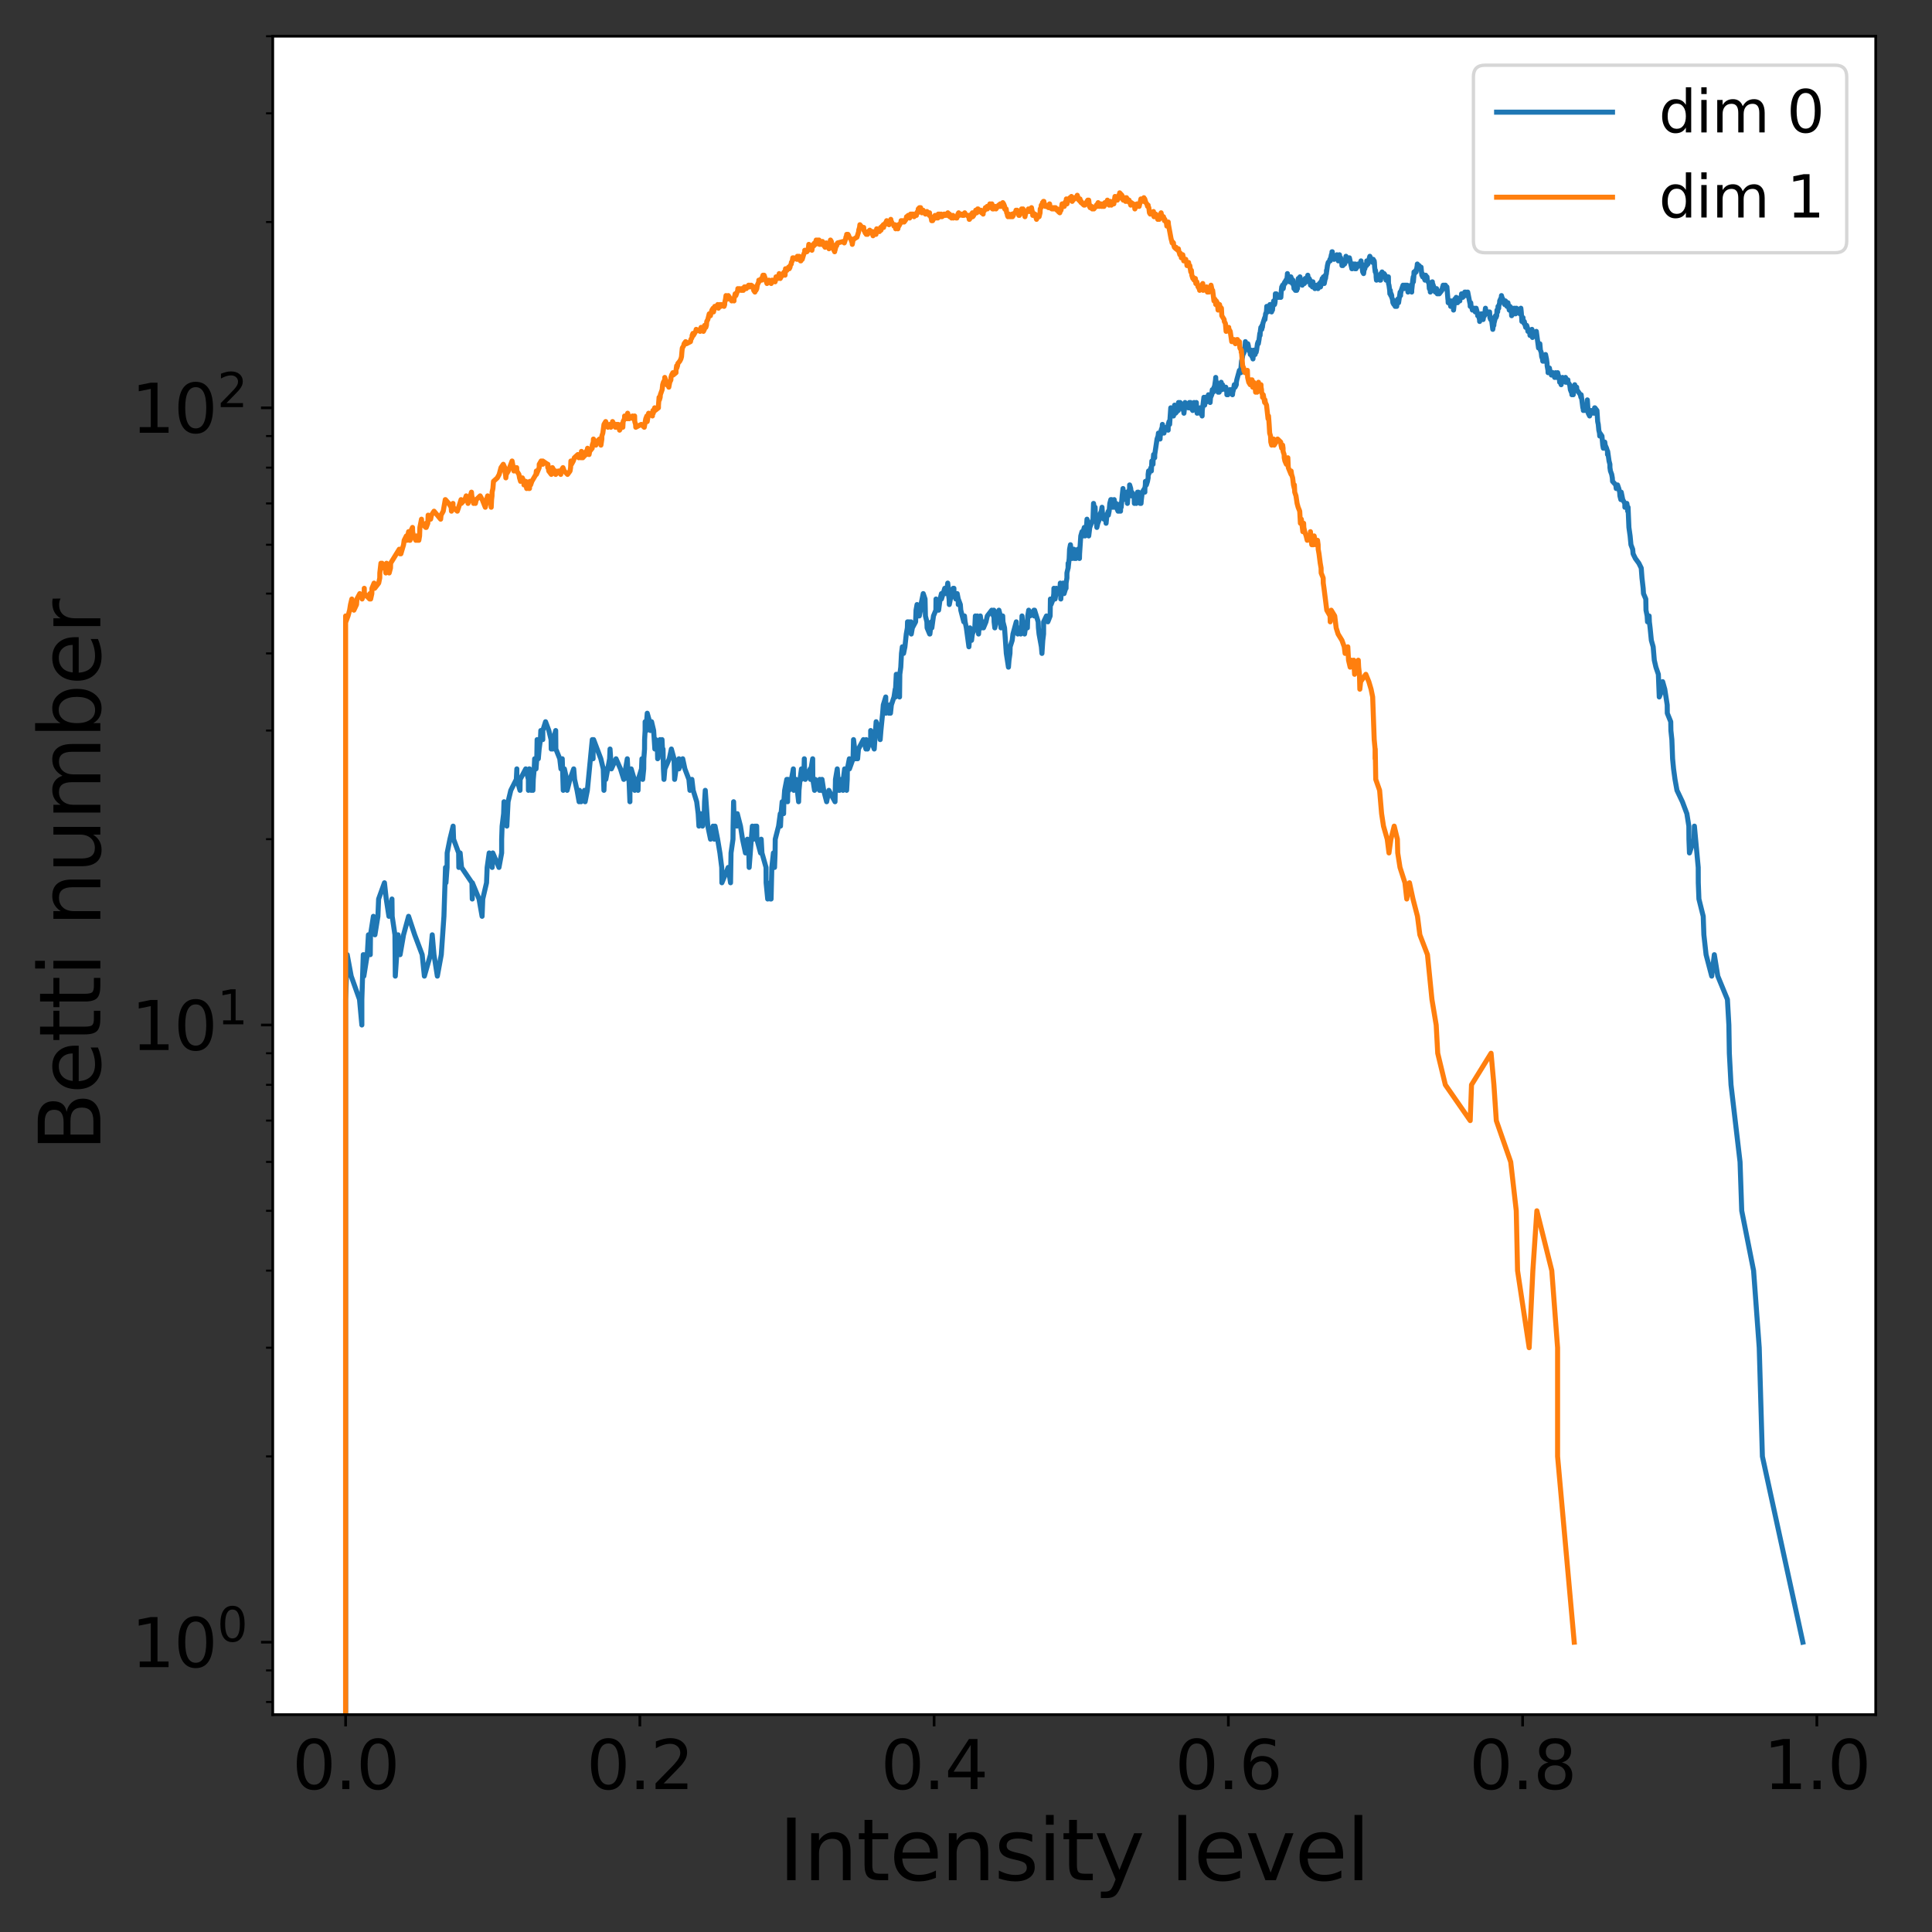<?xml version="1.0" encoding="utf-8" standalone="no"?>
<!DOCTYPE svg PUBLIC "-//W3C//DTD SVG 1.1//EN"
  "http://www.w3.org/Graphics/SVG/1.1/DTD/svg11.dtd">
<svg xmlns:xlink="http://www.w3.org/1999/xlink" width="576pt" height="576pt" viewBox="0 0 576 576" xmlns="http://www.w3.org/2000/svg" version="1.1">
 <rect x="0" y="0" width="576" height="576" fill="#333333" stroke="none"/>
 <defs>
  <style type="text/css">*{stroke-linejoin: round; stroke-linecap: butt}</style>
 </defs>
 <g id="figure_1">
  <g id="patch_1">
   <path d="M 0 576 
L 576 576 
L 576 0 
L 0 0 
L 0 576 
z
" style="fill: none"/>
  </g>
  <g id="axes_1">
   <g id="patch_2">
    <path d="M 81.317 511.2 
L 559.215 511.2 
L 559.215 10.8 
L 81.317 10.8 
z
" style="fill: #ffffff"/>
   </g>
   <g id="matplotlib.axis_1">
    <g id="xtick_1">
     <g id="line2d_1">
      <defs>
       <path id="m4576ada381" d="M 0 0 
L 0 3.5 
" style="stroke: #000000; stroke-width: 0.8"/>
      </defs>
      <g>
       <use xlink:href="#m4576ada381" x="103.039" y="511.2" style="stroke: #000000; stroke-width: 0.8"/>
      </g>
     </g>
     <g id="text_1">
      <!-- 0.0 -->
      <g transform="translate(87.136 533.397)scale(0.2 -0.2)">
       <defs>
        <path id="DejaVuSans-30" d="M 2034 4250 
Q 1547 4250 1301 3770 
Q 1056 3291 1056 2328 
Q 1056 1369 1301 889 
Q 1547 409 2034 409 
Q 2525 409 2770 889 
Q 3016 1369 3016 2328 
Q 3016 3291 2770 3770 
Q 2525 4250 2034 4250 
z
M 2034 4750 
Q 2819 4750 3233 4129 
Q 3647 3509 3647 2328 
Q 3647 1150 3233 529 
Q 2819 -91 2034 -91 
Q 1250 -91 836 529 
Q 422 1150 422 2328 
Q 422 3509 836 4129 
Q 1250 4750 2034 4750 
z
" transform="scale(0.016)"/>
        <path id="DejaVuSans-2e" d="M 684 794 
L 1344 794 
L 1344 0 
L 684 0 
L 684 794 
z
" transform="scale(0.016)"/>
       </defs>
       <use xlink:href="#DejaVuSans-30"/>
       <use xlink:href="#DejaVuSans-2e" x="63.623"/>
       <use xlink:href="#DejaVuSans-30" x="95.41"/>
      </g>
     </g>
    </g>
    <g id="xtick_2">
     <g id="line2d_2">
      <g>
       <use xlink:href="#m4576ada381" x="190.765" y="511.2" style="stroke: #000000; stroke-width: 0.8"/>
      </g>
     </g>
     <g id="text_2">
      <!-- 0.2 -->
      <g transform="translate(174.862 533.397)scale(0.2 -0.2)">
       <defs>
        <path id="DejaVuSans-32" d="M 1228 531 
L 3431 531 
L 3431 0 
L 469 0 
L 469 531 
Q 828 903 1448 1529 
Q 2069 2156 2228 2338 
Q 2531 2678 2651 2914 
Q 2772 3150 2772 3378 
Q 2772 3750 2511 3984 
Q 2250 4219 1831 4219 
Q 1534 4219 1204 4116 
Q 875 4013 500 3803 
L 500 4441 
Q 881 4594 1212 4672 
Q 1544 4750 1819 4750 
Q 2544 4750 2975 4387 
Q 3406 4025 3406 3419 
Q 3406 3131 3298 2873 
Q 3191 2616 2906 2266 
Q 2828 2175 2409 1742 
Q 1991 1309 1228 531 
z
" transform="scale(0.016)"/>
       </defs>
       <use xlink:href="#DejaVuSans-30"/>
       <use xlink:href="#DejaVuSans-2e" x="63.623"/>
       <use xlink:href="#DejaVuSans-32" x="95.41"/>
      </g>
     </g>
    </g>
    <g id="xtick_3">
     <g id="line2d_3">
      <g>
       <use xlink:href="#m4576ada381" x="278.491" y="511.2" style="stroke: #000000; stroke-width: 0.8"/>
      </g>
     </g>
     <g id="text_3">
      <!-- 0.4 -->
      <g transform="translate(262.588 533.397)scale(0.2 -0.2)">
       <defs>
        <path id="DejaVuSans-34" d="M 2419 4116 
L 825 1625 
L 2419 1625 
L 2419 4116 
z
M 2253 4666 
L 3047 4666 
L 3047 1625 
L 3713 1625 
L 3713 1100 
L 3047 1100 
L 3047 0 
L 2419 0 
L 2419 1100 
L 313 1100 
L 313 1709 
L 2253 4666 
z
" transform="scale(0.016)"/>
       </defs>
       <use xlink:href="#DejaVuSans-30"/>
       <use xlink:href="#DejaVuSans-2e" x="63.623"/>
       <use xlink:href="#DejaVuSans-34" x="95.41"/>
      </g>
     </g>
    </g>
    <g id="xtick_4">
     <g id="line2d_4">
      <g>
       <use xlink:href="#m4576ada381" x="366.217" y="511.2" style="stroke: #000000; stroke-width: 0.8"/>
      </g>
     </g>
     <g id="text_4">
      <!-- 0.6 -->
      <g transform="translate(350.314 533.397)scale(0.2 -0.2)">
       <defs>
        <path id="DejaVuSans-36" d="M 2113 2584 
Q 1688 2584 1439 2293 
Q 1191 2003 1191 1497 
Q 1191 994 1439 701 
Q 1688 409 2113 409 
Q 2538 409 2786 701 
Q 3034 994 3034 1497 
Q 3034 2003 2786 2293 
Q 2538 2584 2113 2584 
z
M 3366 4563 
L 3366 3988 
Q 3128 4100 2886 4159 
Q 2644 4219 2406 4219 
Q 1781 4219 1451 3797 
Q 1122 3375 1075 2522 
Q 1259 2794 1537 2939 
Q 1816 3084 2150 3084 
Q 2853 3084 3261 2657 
Q 3669 2231 3669 1497 
Q 3669 778 3244 343 
Q 2819 -91 2113 -91 
Q 1303 -91 875 529 
Q 447 1150 447 2328 
Q 447 3434 972 4092 
Q 1497 4750 2381 4750 
Q 2619 4750 2861 4703 
Q 3103 4656 3366 4563 
z
" transform="scale(0.016)"/>
       </defs>
       <use xlink:href="#DejaVuSans-30"/>
       <use xlink:href="#DejaVuSans-2e" x="63.623"/>
       <use xlink:href="#DejaVuSans-36" x="95.41"/>
      </g>
     </g>
    </g>
    <g id="xtick_5">
     <g id="line2d_5">
      <g>
       <use xlink:href="#m4576ada381" x="453.943" y="511.2" style="stroke: #000000; stroke-width: 0.8"/>
      </g>
     </g>
     <g id="text_5">
      <!-- 0.8 -->
      <g transform="translate(438.04 533.397)scale(0.2 -0.2)">
       <defs>
        <path id="DejaVuSans-38" d="M 2034 2216 
Q 1584 2216 1326 1975 
Q 1069 1734 1069 1313 
Q 1069 891 1326 650 
Q 1584 409 2034 409 
Q 2484 409 2743 651 
Q 3003 894 3003 1313 
Q 3003 1734 2745 1975 
Q 2488 2216 2034 2216 
z
M 1403 2484 
Q 997 2584 770 2862 
Q 544 3141 544 3541 
Q 544 4100 942 4425 
Q 1341 4750 2034 4750 
Q 2731 4750 3128 4425 
Q 3525 4100 3525 3541 
Q 3525 3141 3298 2862 
Q 3072 2584 2669 2484 
Q 3125 2378 3379 2068 
Q 3634 1759 3634 1313 
Q 3634 634 3220 271 
Q 2806 -91 2034 -91 
Q 1263 -91 848 271 
Q 434 634 434 1313 
Q 434 1759 690 2068 
Q 947 2378 1403 2484 
z
M 1172 3481 
Q 1172 3119 1398 2916 
Q 1625 2713 2034 2713 
Q 2441 2713 2670 2916 
Q 2900 3119 2900 3481 
Q 2900 3844 2670 4047 
Q 2441 4250 2034 4250 
Q 1625 4250 1398 4047 
Q 1172 3844 1172 3481 
z
" transform="scale(0.016)"/>
       </defs>
       <use xlink:href="#DejaVuSans-30"/>
       <use xlink:href="#DejaVuSans-2e" x="63.623"/>
       <use xlink:href="#DejaVuSans-38" x="95.41"/>
      </g>
     </g>
    </g>
    <g id="xtick_6">
     <g id="line2d_6">
      <g>
       <use xlink:href="#m4576ada381" x="541.669" y="511.2" style="stroke: #000000; stroke-width: 0.8"/>
      </g>
     </g>
     <g id="text_6">
      <!-- 1.0 -->
      <g transform="translate(525.765 533.397)scale(0.2 -0.2)">
       <defs>
        <path id="DejaVuSans-31" d="M 794 531 
L 1825 531 
L 1825 4091 
L 703 3866 
L 703 4441 
L 1819 4666 
L 2450 4666 
L 2450 531 
L 3481 531 
L 3481 0 
L 794 0 
L 794 531 
z
" transform="scale(0.016)"/>
       </defs>
       <use xlink:href="#DejaVuSans-31"/>
       <use xlink:href="#DejaVuSans-2e" x="63.623"/>
       <use xlink:href="#DejaVuSans-30" x="95.41"/>
      </g>
     </g>
    </g>
    <g id="text_7">
     <!-- Intensity level -->
     <g transform="translate(232.16 560.552)scale(0.25 -0.25)">
      <defs>
       <path id="DejaVuSans-49" d="M 628 4666 
L 1259 4666 
L 1259 0 
L 628 0 
L 628 4666 
z
" transform="scale(0.016)"/>
       <path id="DejaVuSans-6e" d="M 3513 2113 
L 3513 0 
L 2938 0 
L 2938 2094 
Q 2938 2591 2744 2837 
Q 2550 3084 2163 3084 
Q 1697 3084 1428 2787 
Q 1159 2491 1159 1978 
L 1159 0 
L 581 0 
L 581 3500 
L 1159 3500 
L 1159 2956 
Q 1366 3272 1645 3428 
Q 1925 3584 2291 3584 
Q 2894 3584 3203 3211 
Q 3513 2838 3513 2113 
z
" transform="scale(0.016)"/>
       <path id="DejaVuSans-74" d="M 1172 4494 
L 1172 3500 
L 2356 3500 
L 2356 3053 
L 1172 3053 
L 1172 1153 
Q 1172 725 1289 603 
Q 1406 481 1766 481 
L 2356 481 
L 2356 0 
L 1766 0 
Q 1100 0 847 248 
Q 594 497 594 1153 
L 594 3053 
L 172 3053 
L 172 3500 
L 594 3500 
L 594 4494 
L 1172 4494 
z
" transform="scale(0.016)"/>
       <path id="DejaVuSans-65" d="M 3597 1894 
L 3597 1613 
L 953 1613 
Q 991 1019 1311 708 
Q 1631 397 2203 397 
Q 2534 397 2845 478 
Q 3156 559 3463 722 
L 3463 178 
Q 3153 47 2828 -22 
Q 2503 -91 2169 -91 
Q 1331 -91 842 396 
Q 353 884 353 1716 
Q 353 2575 817 3079 
Q 1281 3584 2069 3584 
Q 2775 3584 3186 3129 
Q 3597 2675 3597 1894 
z
M 3022 2063 
Q 3016 2534 2758 2815 
Q 2500 3097 2075 3097 
Q 1594 3097 1305 2825 
Q 1016 2553 972 2059 
L 3022 2063 
z
" transform="scale(0.016)"/>
       <path id="DejaVuSans-73" d="M 2834 3397 
L 2834 2853 
Q 2591 2978 2328 3040 
Q 2066 3103 1784 3103 
Q 1356 3103 1142 2972 
Q 928 2841 928 2578 
Q 928 2378 1081 2264 
Q 1234 2150 1697 2047 
L 1894 2003 
Q 2506 1872 2764 1633 
Q 3022 1394 3022 966 
Q 3022 478 2636 193 
Q 2250 -91 1575 -91 
Q 1294 -91 989 -36 
Q 684 19 347 128 
L 347 722 
Q 666 556 975 473 
Q 1284 391 1588 391 
Q 1994 391 2212 530 
Q 2431 669 2431 922 
Q 2431 1156 2273 1281 
Q 2116 1406 1581 1522 
L 1381 1569 
Q 847 1681 609 1914 
Q 372 2147 372 2553 
Q 372 3047 722 3315 
Q 1072 3584 1716 3584 
Q 2034 3584 2315 3537 
Q 2597 3491 2834 3397 
z
" transform="scale(0.016)"/>
       <path id="DejaVuSans-69" d="M 603 3500 
L 1178 3500 
L 1178 0 
L 603 0 
L 603 3500 
z
M 603 4863 
L 1178 4863 
L 1178 4134 
L 603 4134 
L 603 4863 
z
" transform="scale(0.016)"/>
       <path id="DejaVuSans-79" d="M 2059 -325 
Q 1816 -950 1584 -1140 
Q 1353 -1331 966 -1331 
L 506 -1331 
L 506 -850 
L 844 -850 
Q 1081 -850 1212 -737 
Q 1344 -625 1503 -206 
L 1606 56 
L 191 3500 
L 800 3500 
L 1894 763 
L 2988 3500 
L 3597 3500 
L 2059 -325 
z
" transform="scale(0.016)"/>
       <path id="DejaVuSans-20" transform="scale(0.016)"/>
       <path id="DejaVuSans-6c" d="M 603 4863 
L 1178 4863 
L 1178 0 
L 603 0 
L 603 4863 
z
" transform="scale(0.016)"/>
       <path id="DejaVuSans-76" d="M 191 3500 
L 800 3500 
L 1894 563 
L 2988 3500 
L 3597 3500 
L 2284 0 
L 1503 0 
L 191 3500 
z
" transform="scale(0.016)"/>
      </defs>
      <use xlink:href="#DejaVuSans-49"/>
      <use xlink:href="#DejaVuSans-6e" x="29.492"/>
      <use xlink:href="#DejaVuSans-74" x="92.871"/>
      <use xlink:href="#DejaVuSans-65" x="132.08"/>
      <use xlink:href="#DejaVuSans-6e" x="193.604"/>
      <use xlink:href="#DejaVuSans-73" x="256.982"/>
      <use xlink:href="#DejaVuSans-69" x="309.082"/>
      <use xlink:href="#DejaVuSans-74" x="336.865"/>
      <use xlink:href="#DejaVuSans-79" x="376.074"/>
      <use xlink:href="#DejaVuSans-20" x="435.254"/>
      <use xlink:href="#DejaVuSans-6c" x="467.041"/>
      <use xlink:href="#DejaVuSans-65" x="494.824"/>
      <use xlink:href="#DejaVuSans-76" x="556.348"/>
      <use xlink:href="#DejaVuSans-65" x="615.527"/>
      <use xlink:href="#DejaVuSans-6c" x="677.051"/>
     </g>
    </g>
   </g>
   <g id="matplotlib.axis_2">
    <g id="ytick_1">
     <g id="line2d_7">
      <defs>
       <path id="me4573a1ee9" d="M 0 0 
L -3.5 0 
" style="stroke: #000000; stroke-width: 0.8"/>
      </defs>
      <g>
       <use xlink:href="#me4573a1ee9" x="81.317" y="489.595" style="stroke: #000000; stroke-width: 0.8"/>
      </g>
     </g>
     <g id="text_8">
      <!-- $\mathdefault{10^{0}}$ -->
      <g transform="translate(39.117 497.193)scale(0.2 -0.2)">
       <use xlink:href="#DejaVuSans-31" transform="translate(0 0.766)"/>
       <use xlink:href="#DejaVuSans-30" transform="translate(63.623 0.766)"/>
       <use xlink:href="#DejaVuSans-30" transform="translate(128.203 39.047)scale(0.7)"/>
      </g>
     </g>
    </g>
    <g id="ytick_2">
     <g id="line2d_8">
      <g>
       <use xlink:href="#me4573a1ee9" x="81.317" y="305.589" style="stroke: #000000; stroke-width: 0.8"/>
      </g>
     </g>
     <g id="text_9">
      <!-- $\mathdefault{10^{1}}$ -->
      <g transform="translate(39.117 313.187)scale(0.2 -0.2)">
       <use xlink:href="#DejaVuSans-31" transform="translate(0 0.684)"/>
       <use xlink:href="#DejaVuSans-30" transform="translate(63.623 0.684)"/>
       <use xlink:href="#DejaVuSans-31" transform="translate(128.203 38.966)scale(0.7)"/>
      </g>
     </g>
    </g>
    <g id="ytick_3">
     <g id="line2d_9">
      <g>
       <use xlink:href="#me4573a1ee9" x="81.317" y="121.583" style="stroke: #000000; stroke-width: 0.8"/>
      </g>
     </g>
     <g id="text_10">
      <!-- $\mathdefault{10^{2}}$ -->
      <g transform="translate(39.117 129.181)scale(0.2 -0.2)">
       <use xlink:href="#DejaVuSans-31" transform="translate(0 0.766)"/>
       <use xlink:href="#DejaVuSans-30" transform="translate(63.623 0.766)"/>
       <use xlink:href="#DejaVuSans-32" transform="translate(128.203 39.047)scale(0.7)"/>
      </g>
     </g>
    </g>
    <g id="ytick_4">
     <g id="line2d_10">
      <defs>
       <path id="m0cbdcd9aef" d="M 0 0 
L -2 0 
" style="stroke: #000000; stroke-width: 0.6"/>
      </defs>
      <g>
       <use xlink:href="#m0cbdcd9aef" x="81.317" y="507.427" style="stroke: #000000; stroke-width: 0.6"/>
      </g>
     </g>
    </g>
    <g id="ytick_5">
     <g id="line2d_11">
      <g>
       <use xlink:href="#m0cbdcd9aef" x="81.317" y="498.015" style="stroke: #000000; stroke-width: 0.6"/>
      </g>
     </g>
    </g>
    <g id="ytick_6">
     <g id="line2d_12">
      <g>
       <use xlink:href="#m0cbdcd9aef" x="81.317" y="434.204" style="stroke: #000000; stroke-width: 0.6"/>
      </g>
     </g>
    </g>
    <g id="ytick_7">
     <g id="line2d_13">
      <g>
       <use xlink:href="#m0cbdcd9aef" x="81.317" y="401.802" style="stroke: #000000; stroke-width: 0.6"/>
      </g>
     </g>
    </g>
    <g id="ytick_8">
     <g id="line2d_14">
      <g>
       <use xlink:href="#m0cbdcd9aef" x="81.317" y="378.812" style="stroke: #000000; stroke-width: 0.6"/>
      </g>
     </g>
    </g>
    <g id="ytick_9">
     <g id="line2d_15">
      <g>
       <use xlink:href="#m0cbdcd9aef" x="81.317" y="360.98" style="stroke: #000000; stroke-width: 0.6"/>
      </g>
     </g>
    </g>
    <g id="ytick_10">
     <g id="line2d_16">
      <g>
       <use xlink:href="#m0cbdcd9aef" x="81.317" y="346.41" style="stroke: #000000; stroke-width: 0.6"/>
      </g>
     </g>
    </g>
    <g id="ytick_11">
     <g id="line2d_17">
      <g>
       <use xlink:href="#m0cbdcd9aef" x="81.317" y="334.092" style="stroke: #000000; stroke-width: 0.6"/>
      </g>
     </g>
    </g>
    <g id="ytick_12">
     <g id="line2d_18">
      <g>
       <use xlink:href="#m0cbdcd9aef" x="81.317" y="323.421" style="stroke: #000000; stroke-width: 0.6"/>
      </g>
     </g>
    </g>
    <g id="ytick_13">
     <g id="line2d_19">
      <g>
       <use xlink:href="#m0cbdcd9aef" x="81.317" y="314.008" style="stroke: #000000; stroke-width: 0.6"/>
      </g>
     </g>
    </g>
    <g id="ytick_14">
     <g id="line2d_20">
      <g>
       <use xlink:href="#m0cbdcd9aef" x="81.317" y="250.197" style="stroke: #000000; stroke-width: 0.6"/>
      </g>
     </g>
    </g>
    <g id="ytick_15">
     <g id="line2d_21">
      <g>
       <use xlink:href="#m0cbdcd9aef" x="81.317" y="217.796" style="stroke: #000000; stroke-width: 0.6"/>
      </g>
     </g>
    </g>
    <g id="ytick_16">
     <g id="line2d_22">
      <g>
       <use xlink:href="#m0cbdcd9aef" x="81.317" y="194.806" style="stroke: #000000; stroke-width: 0.6"/>
      </g>
     </g>
    </g>
    <g id="ytick_17">
     <g id="line2d_23">
      <g>
       <use xlink:href="#m0cbdcd9aef" x="81.317" y="176.974" style="stroke: #000000; stroke-width: 0.6"/>
      </g>
     </g>
    </g>
    <g id="ytick_18">
     <g id="line2d_24">
      <g>
       <use xlink:href="#m0cbdcd9aef" x="81.317" y="162.404" style="stroke: #000000; stroke-width: 0.6"/>
      </g>
     </g>
    </g>
    <g id="ytick_19">
     <g id="line2d_25">
      <g>
       <use xlink:href="#m0cbdcd9aef" x="81.317" y="150.086" style="stroke: #000000; stroke-width: 0.6"/>
      </g>
     </g>
    </g>
    <g id="ytick_20">
     <g id="line2d_26">
      <g>
       <use xlink:href="#m0cbdcd9aef" x="81.317" y="139.415" style="stroke: #000000; stroke-width: 0.6"/>
      </g>
     </g>
    </g>
    <g id="ytick_21">
     <g id="line2d_27">
      <g>
       <use xlink:href="#m0cbdcd9aef" x="81.317" y="130.002" style="stroke: #000000; stroke-width: 0.6"/>
      </g>
     </g>
    </g>
    <g id="ytick_22">
     <g id="line2d_28">
      <g>
       <use xlink:href="#m0cbdcd9aef" x="81.317" y="66.191" style="stroke: #000000; stroke-width: 0.6"/>
      </g>
     </g>
    </g>
    <g id="ytick_23">
     <g id="line2d_29">
      <g>
       <use xlink:href="#m0cbdcd9aef" x="81.317" y="33.789" style="stroke: #000000; stroke-width: 0.6"/>
      </g>
     </g>
    </g>
    <g id="ytick_24">
     <g id="line2d_30">
      <g>
       <use xlink:href="#m0cbdcd9aef" x="81.317" y="10.8" style="stroke: #000000; stroke-width: 0.6"/>
      </g>
     </g>
    </g>
    <g id="text_11">
     <!-- Betti number -->
     <g transform="translate(29.918 343.299)rotate(-90)scale(0.25 -0.25)">
      <defs>
       <path id="DejaVuSans-42" d="M 1259 2228 
L 1259 519 
L 2272 519 
Q 2781 519 3026 730 
Q 3272 941 3272 1375 
Q 3272 1813 3026 2020 
Q 2781 2228 2272 2228 
L 1259 2228 
z
M 1259 4147 
L 1259 2741 
L 2194 2741 
Q 2656 2741 2882 2914 
Q 3109 3088 3109 3444 
Q 3109 3797 2882 3972 
Q 2656 4147 2194 4147 
L 1259 4147 
z
M 628 4666 
L 2241 4666 
Q 2963 4666 3353 4366 
Q 3744 4066 3744 3513 
Q 3744 3084 3544 2831 
Q 3344 2578 2956 2516 
Q 3422 2416 3680 2098 
Q 3938 1781 3938 1306 
Q 3938 681 3513 340 
Q 3088 0 2303 0 
L 628 0 
L 628 4666 
z
" transform="scale(0.016)"/>
       <path id="DejaVuSans-75" d="M 544 1381 
L 544 3500 
L 1119 3500 
L 1119 1403 
Q 1119 906 1312 657 
Q 1506 409 1894 409 
Q 2359 409 2629 706 
Q 2900 1003 2900 1516 
L 2900 3500 
L 3475 3500 
L 3475 0 
L 2900 0 
L 2900 538 
Q 2691 219 2414 64 
Q 2138 -91 1772 -91 
Q 1169 -91 856 284 
Q 544 659 544 1381 
z
M 1991 3584 
L 1991 3584 
z
" transform="scale(0.016)"/>
       <path id="DejaVuSans-6d" d="M 3328 2828 
Q 3544 3216 3844 3400 
Q 4144 3584 4550 3584 
Q 5097 3584 5394 3201 
Q 5691 2819 5691 2113 
L 5691 0 
L 5113 0 
L 5113 2094 
Q 5113 2597 4934 2840 
Q 4756 3084 4391 3084 
Q 3944 3084 3684 2787 
Q 3425 2491 3425 1978 
L 3425 0 
L 2847 0 
L 2847 2094 
Q 2847 2600 2669 2842 
Q 2491 3084 2119 3084 
Q 1678 3084 1418 2786 
Q 1159 2488 1159 1978 
L 1159 0 
L 581 0 
L 581 3500 
L 1159 3500 
L 1159 2956 
Q 1356 3278 1631 3431 
Q 1906 3584 2284 3584 
Q 2666 3584 2933 3390 
Q 3200 3197 3328 2828 
z
" transform="scale(0.016)"/>
       <path id="DejaVuSans-62" d="M 3116 1747 
Q 3116 2381 2855 2742 
Q 2594 3103 2138 3103 
Q 1681 3103 1420 2742 
Q 1159 2381 1159 1747 
Q 1159 1113 1420 752 
Q 1681 391 2138 391 
Q 2594 391 2855 752 
Q 3116 1113 3116 1747 
z
M 1159 2969 
Q 1341 3281 1617 3432 
Q 1894 3584 2278 3584 
Q 2916 3584 3314 3078 
Q 3713 2572 3713 1747 
Q 3713 922 3314 415 
Q 2916 -91 2278 -91 
Q 1894 -91 1617 61 
Q 1341 213 1159 525 
L 1159 0 
L 581 0 
L 581 4863 
L 1159 4863 
L 1159 2969 
z
" transform="scale(0.016)"/>
       <path id="DejaVuSans-72" d="M 2631 2963 
Q 2534 3019 2420 3045 
Q 2306 3072 2169 3072 
Q 1681 3072 1420 2755 
Q 1159 2438 1159 1844 
L 1159 0 
L 581 0 
L 581 3500 
L 1159 3500 
L 1159 2956 
Q 1341 3275 1631 3429 
Q 1922 3584 2338 3584 
Q 2397 3584 2469 3576 
Q 2541 3569 2628 3553 
L 2631 2963 
z
" transform="scale(0.016)"/>
      </defs>
      <use xlink:href="#DejaVuSans-42"/>
      <use xlink:href="#DejaVuSans-65" x="68.604"/>
      <use xlink:href="#DejaVuSans-74" x="130.127"/>
      <use xlink:href="#DejaVuSans-74" x="169.336"/>
      <use xlink:href="#DejaVuSans-69" x="208.545"/>
      <use xlink:href="#DejaVuSans-20" x="236.328"/>
      <use xlink:href="#DejaVuSans-6e" x="268.115"/>
      <use xlink:href="#DejaVuSans-75" x="331.494"/>
      <use xlink:href="#DejaVuSans-6d" x="394.873"/>
      <use xlink:href="#DejaVuSans-62" x="492.285"/>
      <use xlink:href="#DejaVuSans-65" x="555.762"/>
      <use xlink:href="#DejaVuSans-72" x="617.285"/>
     </g>
    </g>
   </g>
   <g id="line2d_31">
    <path d="M 537.492 489.595 
L 525.433 434.204 
L 524.491 401.802 
L 522.808 378.812 
L 519.275 360.98 
L 518.772 346.41 
L 516.08 323.421 
L 515.579 314.008 
L 515.439 305.589 
L 515.009 297.972 
L 512.14 291.019 
L 511.103 284.623 
L 510.324 291.019 
L 508.645 284.623 
L 507.989 278.7 
L 507.794 273.187 
L 506.511 268.029 
L 506.321 263.185 
L 506.302 258.617 
L 505.163 246.298 
L 505.063 250.197 
L 503.689 254.296 
L 503.534 250.197 
L 503.506 246.298 
L 502.918 242.581 
L 501.583 239.029 
L 499.967 235.628 
L 499.379 232.365 
L 498.951 229.231 
L 498.663 226.215 
L 498.445 220.505 
L 498.154 217.796 
L 498.11 215.175 
L 497.081 212.638 
L 497.057 210.179 
L 496.333 205.477 
L 495.695 203.226 
L 495.612 205.477 
L 494.687 207.793 
L 494.418 201.036 
L 493.692 198.905 
L 493.206 196.829 
L 492.871 192.833 
L 492.326 190.907 
L 491.955 187.19 
L 491.738 185.394 
L 491.668 183.637 
L 491.191 185.394 
L 491.076 183.637 
L 490.732 181.919 
L 490.677 178.589 
L 489.985 176.974 
L 489.884 175.392 
L 489.534 172.318 
L 489.314 169.358 
L 488.604 167.918 
L 487.57 166.503 
L 486.886 165.113 
L 486.759 163.747 
L 486.245 162.404 
L 485.996 159.784 
L 485.639 157.247 
L 485.482 153.586 
L 485.391 151.235 
L 485.263 152.402 
L 485.219 151.235 
L 485.023 150.086 
L 484.438 151.235 
L 484.419 150.086 
L 483.798 148.952 
L 483.349 146.732 
L 483.233 148.952 
L 482.956 147.834 
L 482.878 146.732 
L 482.619 145.645 
L 482.247 144.572 
L 481.855 145.645 
L 481.725 144.572 
L 480.762 143.514 
L 480.693 142.469 
L 480.509 141.438 
L 480.131 140.42 
L 479.982 139.415 
L 479.972 138.422 
L 479.713 137.441 
L 479.308 134.57 
L 479.258 135.516 
L 479.252 134.57 
L 478.968 133.635 
L 478.564 132.712 
L 478.437 131.798 
L 478.121 132.712 
L 478.012 133.635 
L 477.834 132.712 
L 477.607 130.002 
L 477 129.119 
L 476.939 130.002 
L 476.87 129.119 
L 476.666 128.246 
L 476.503 126.527 
L 476.326 125.682 
L 476.111 122.386 
L 475.49 121.583 
L 475.451 122.386 
L 475.414 121.583 
L 475.239 123.197 
L 475.226 122.386 
L 474.562 123.197 
L 474.363 122.386 
L 473.921 124.017 
L 473.513 123.197 
L 473.241 119.221 
L 473.2 120.788 
L 472.687 121.583 
L 472.592 122.386 
L 472.422 120.788 
L 472.051 122.386 
L 471.956 120.788 
L 471.904 121.583 
L 471.606 119.221 
L 471.4 117.684 
L 471.327 118.448 
L 471.163 117.684 
L 470.113 116.176 
L 470.062 115.433 
L 469.652 116.176 
L 469.49 115.433 
L 469.482 114.696 
L 469.145 116.926 
L 469.041 117.684 
L 468.786 116.926 
L 468.641 117.684 
L 468.532 116.176 
L 468.478 116.926 
L 468.184 116.176 
L 467.993 114.696 
L 467.477 113.966 
L 467.446 113.243 
L 466.803 113.966 
L 466.74 112.526 
L 465.951 113.243 
L 465.842 112.526 
L 465.439 114.696 
L 465.058 113.243 
L 464.992 113.966 
L 464.885 112.526 
L 464.561 111.816 
L 464.408 111.112 
L 464.372 112.526 
L 464.028 111.816 
L 463.972 112.526 
L 463.935 111.816 
L 463.807 111.112 
L 463.547 111.816 
L 463.494 112.526 
L 463.012 111.112 
L 462.523 111.816 
L 462.425 111.112 
L 462.064 110.414 
L 461.938 109.722 
L 461.814 110.414 
L 461.54 111.112 
L 461.512 110.414 
L 461.262 109.036 
L 461.238 108.356 
L 461.063 107.013 
L 460.785 105.692 
L 460.422 107.682 
L 460.221 107.013 
L 460.162 107.682 
L 460.052 107.013 
L 459.956 107.682 
L 459.881 107.013 
L 459.639 106.35 
L 459.494 105.04 
L 459.252 104.393 
L 459.085 102.482 
L 458.925 103.114 
L 458.914 103.751 
L 458.866 102.482 
L 458.696 103.751 
L 458.036 98.793 
L 457.771 99.396 
L 457.659 100.004 
L 457.654 99.396 
L 457.49 100.004 
L 457.467 99.396 
L 457.277 100.004 
L 456.937 99.396 
L 456.891 100.616 
L 456.872 99.396 
L 456.73 98.195 
L 456.696 98.793 
L 456.385 99.396 
L 456.285 100.004 
L 456.282 99.396 
L 456.151 100.004 
L 456.019 98.793 
L 455.704 98.195 
L 455.633 98.793 
L 455.564 98.195 
L 455.527 98.793 
L 455.341 97.6 
L 455.16 97.011 
L 455.129 97.6 
L 454.881 97.011 
L 454.862 97.6 
L 454.444 95.844 
L 454.362 96.425 
L 454.291 95.844 
L 454.07 95.267 
L 454.062 94.694 
L 453.882 95.267 
L 453.864 95.844 
L 453.738 95.267 
L 453.729 95.844 
L 453.668 94.694 
L 453.539 93 
L 453.42 91.89 
L 453.216 92.443 
L 453.124 93.561 
L 453.103 93 
L 452.888 92.443 
L 452.701 93 
L 452.659 92.443 
L 452.37 93 
L 452.13 92.443 
L 452.11 91.89 
L 452.055 92.443 
L 451.854 93.561 
L 451.564 91.89 
L 451.526 92.443 
L 451.456 93.561 
L 451.208 93 
L 451.196 93.561 
L 451.01 92.443 
L 450.98 91.89 
L 450.941 92.443 
L 450.729 93 
L 450.672 94.125 
L 450.649 93.561 
L 450.582 93 
L 450.246 92.443 
L 450.175 91.341 
L 449.99 91.89 
L 449.961 92.443 
L 449.567 90.254 
L 449.389 90.795 
L 449.373 90.254 
L 449.308 90.795 
L 449.282 91.341 
L 448.871 90.254 
L 448.832 89.715 
L 448.763 90.254 
L 448.669 89.715 
L 448.597 90.795 
L 448.15 89.715 
L 448.055 89.181 
L 447.773 88.65 
L 447.64 88.122 
L 447.606 88.65 
L 447.113 89.715 
L 447.103 90.254 
L 446.817 91.341 
L 446.817 91.89 
L 446.8 91.341 
L 446.675 91.89 
L 446.617 91.341 
L 446.598 91.89 
L 446.495 93 
L 446.308 92.443 
L 446.223 94.125 
L 446.003 94.694 
L 445.862 94.125 
L 445.827 94.694 
L 445.401 96.425 
L 445.362 97.011 
L 445.301 96.425 
L 445.053 98.195 
L 444.62 94.694 
L 444.409 95.267 
L 444.197 94.694 
L 444.1 93 
L 443.53 93.561 
L 443.43 93 
L 442.914 92.443 
L 442.873 91.89 
L 442.664 93.561 
L 442.58 94.125 
L 442.56 93.561 
L 442.358 94.125 
L 442.179 95.267 
L 442.178 94.694 
L 442.091 94.125 
L 441.95 94.694 
L 441.899 93.561 
L 441.804 94.125 
L 441.589 93.561 
L 441.566 94.694 
L 441.444 95.267 
L 441.399 94.694 
L 441.133 95.844 
L 441.105 95.267 
L 440.955 94.694 
L 440.948 94.125 
L 440.77 93.561 
L 440.698 94.125 
L 440.657 93.561 
L 440.547 94.125 
L 440.536 93.561 
L 440.091 91.89 
L 439.835 93 
L 439.76 92.443 
L 439.559 91.89 
L 439.38 92.443 
L 439.375 91.89 
L 439.135 92.443 
L 439.078 91.89 
L 438.97 92.443 
L 438.855 91.89 
L 438.587 91.341 
L 438.483 90.254 
L 438.328 91.341 
L 438.313 90.795 
L 437.583 87.078 
L 437.561 87.598 
L 437.558 88.122 
L 437.272 87.598 
L 437.232 88.122 
L 436.97 87.078 
L 436.945 87.598 
L 436.944 87.078 
L 436.723 88.122 
L 436.697 87.078 
L 436.6 87.598 
L 436.546 88.122 
L 436.106 88.65 
L 436.064 88.122 
L 435.93 88.65 
L 435.743 87.598 
L 435.7 88.122 
L 435.26 89.181 
L 435.23 89.715 
L 435.169 89.181 
L 435.029 89.715 
L 434.734 89.181 
L 434.714 89.715 
L 434.539 90.254 
L 434.151 88.65 
L 434.141 89.181 
L 433.992 90.254 
L 433.954 89.715 
L 433.719 89.181 
L 433.349 92.443 
L 433.347 91.89 
L 432.947 90.254 
L 432.727 90.795 
L 432.647 89.715 
L 432.501 90.795 
L 432.501 91.341 
L 432.424 90.254 
L 432.379 89.715 
L 432.361 90.795 
L 432.327 90.254 
L 432.227 89.715 
L 432.119 90.254 
L 432.064 89.715 
L 431.883 90.254 
L 431.766 89.715 
L 431.757 90.254 
L 431.702 89.181 
L 431.672 89.181 
L 431.46 86.561 
L 431.376 85.536 
L 431.095 86.047 
L 430.945 85.029 
L 430.793 85.536 
L 430.755 85.029 
L 430.722 85.536 
L 430.517 86.047 
L 430.38 85.029 
L 430.261 85.536 
L 430.256 85.029 
L 430.216 85.536 
L 430.104 86.047 
L 430.1 85.536 
L 429.88 86.561 
L 429.083 87.598 
L 428.739 87.078 
L 428.732 87.598 
L 428.63 87.078 
L 428.586 86.561 
L 428.511 87.598 
L 428.394 86.561 
L 428.3 86.047 
L 427.968 86.561 
L 427.924 87.078 
L 427.532 86.561 
L 427.459 85.536 
L 427.107 84.524 
L 427.095 85.029 
L 427.034 84.023 
L 426.901 84.524 
L 426.895 85.029 
L 426.566 85.536 
L 426.544 86.561 
L 426.431 87.078 
L 426.428 86.561 
L 426.13 86.047 
L 426.03 84.524 
L 425.528 83.525 
L 425.441 82.539 
L 425.211 83.031 
L 425.211 82.539 
L 425.037 82.05 
L 424.842 83.525 
L 424.45 82.539 
L 424.334 82.05 
L 424.131 82.539 
L 424.034 81.564 
L 423.896 82.05 
L 423.669 79.65 
L 423.632 80.124 
L 423.449 79.65 
L 423.224 80.124 
L 423.096 79.179 
L 423.065 79.65 
L 422.879 80.124 
L 422.787 79.65 
L 422.57 79.179 
L 422.553 78.71 
L 422.523 79.179 
L 422.195 81.081 
L 422.079 80.602 
L 421.99 81.081 
L 421.755 81.564 
L 421.569 81.081 
L 421.509 82.539 
L 421.416 83.525 
L 421.381 84.023 
L 421.352 83.031 
L 421.339 82.539 
L 421.187 83.525 
L 421.098 84.524 
L 420.884 86.561 
L 420.884 87.078 
L 420.812 86.047 
L 420.638 85.029 
L 420.436 85.536 
L 420.403 86.047 
L 420.059 86.561 
L 420.009 86.047 
L 419.77 87.078 
L 419.556 85.029 
L 419.442 86.047 
L 419.363 85.536 
L 419.261 85.029 
L 419.059 85.536 
L 419.027 85.029 
L 418.871 85.536 
L 418.698 85.029 
L 418.602 86.047 
L 418.456 85.536 
L 418.345 86.047 
L 418.291 85.029 
L 417.762 86.561 
L 417.565 87.598 
L 417.563 88.122 
L 417.472 87.598 
L 417.434 87.078 
L 417.362 87.598 
L 416.968 90.254 
L 416.887 89.715 
L 416.873 90.254 
L 416.711 89.181 
L 416.691 89.715 
L 416.51 90.254 
L 416.417 91.341 
L 416.286 90.795 
L 416.11 91.341 
L 416.054 89.715 
L 415.965 90.795 
L 415.951 91.341 
L 415.857 90.795 
L 415.599 90.254 
L 415.576 90.795 
L 415.278 90.254 
L 415.133 89.181 
L 414.928 88.65 
L 414.924 88.122 
L 414.746 87.598 
L 414.657 88.122 
L 414.491 86.561 
L 414.391 87.078 
L 414.371 87.598 
L 414.315 86.561 
L 414.104 85.029 
L 413.963 84.524 
L 413.929 82.539 
L 413.863 83.031 
L 413.741 82.539 
L 413.586 83.031 
L 413.457 82.539 
L 413.272 83.031 
L 413.248 83.525 
L 412.962 82.05 
L 412.642 81.564 
L 412.61 82.05 
L 412.248 82.539 
L 412.041 81.564 
L 412.036 81.081 
L 411.999 81.564 
L 411.742 82.05 
L 411.695 81.564 
L 411.694 82.05 
L 411.602 83.525 
L 411.553 83.031 
L 411.415 83.525 
L 411.336 82.539 
L 411.333 82.05 
L 411.238 82.539 
L 411.188 83.031 
L 411.107 82.539 
L 410.687 83.031 
L 410.519 82.539 
L 410.377 83.525 
L 410.277 82.539 
L 410.274 82.05 
L 410.152 81.081 
L 410.079 80.602 
L 410.01 81.081 
L 409.834 79.65 
L 409.757 78.244 
L 409.694 77.781 
L 409.597 78.244 
L 409.411 77.32 
L 409.309 77.781 
L 409.296 77.32 
L 409.253 78.244 
L 409.185 77.781 
L 409 77.32 
L 408.934 77.781 
L 408.619 76.862 
L 408.399 76.407 
L 408.254 76.862 
L 408.144 77.781 
L 407.885 78.244 
L 407.843 78.71 
L 407.7 78.244 
L 407.663 78.71 
L 407.613 78.244 
L 407.561 77.781 
L 407.545 78.244 
L 407.544 78.71 
L 407.48 77.781 
L 407.479 78.244 
L 407.419 79.179 
L 407.306 78.71 
L 407.094 79.179 
L 406.902 80.124 
L 406.811 79.179 
L 406.787 79.65 
L 406.674 80.602 
L 406.536 81.564 
L 406.276 81.081 
L 406.073 79.65 
L 405.983 78.71 
L 405.792 78.244 
L 405.764 77.781 
L 405.494 78.71 
L 405.196 79.179 
L 405.106 78.71 
L 405.091 79.179 
L 404.946 78.71 
L 404.922 79.179 
L 404.9 78.71 
L 404.606 79.65 
L 404.568 79.179 
L 404.282 80.124 
L 404.072 78.71 
L 404.051 79.179 
L 403.983 80.124 
L 403.72 78.71 
L 403.534 79.179 
L 403.534 79.65 
L 403.466 78.71 
L 403.429 79.65 
L 403.403 79.179 
L 403.138 80.124 
L 403.09 79.65 
L 403.041 80.124 
L 402.303 76.862 
L 402.218 77.32 
L 402.074 77.781 
L 401.771 76.862 
L 401.639 77.32 
L 401.282 76.407 
L 401.051 78.244 
L 400.875 78.71 
L 400.781 78.244 
L 400.701 78.71 
L 400.578 77.781 
L 400.559 78.244 
L 400.549 78.71 
L 400.362 79.179 
L 400.278 78.71 
L 400.084 79.179 
L 399.989 77.781 
L 399.723 77.32 
L 399.686 76.862 
L 399.36 76.407 
L 399.343 75.954 
L 399.339 76.407 
L 398.998 77.781 
L 398.957 76.862 
L 398.78 77.32 
L 398.579 75.954 
L 398.291 76.862 
L 398.221 76.407 
L 398.109 76.862 
L 397.721 77.32 
L 397.494 76.862 
L 397.436 76.407 
L 397.249 75.954 
L 397.203 75.056 
L 397.14 75.504 
L 397.121 75.056 
L 397.107 75.504 
L 396.935 75.954 
L 396.755 76.862 
L 396.58 77.781 
L 396.5 77.32 
L 396.411 77.781 
L 395.983 78.244 
L 395.754 79.179 
L 395.507 81.081 
L 395.476 80.602 
L 395.456 81.564 
L 395.313 82.05 
L 395.182 83.031 
L 395.127 82.05 
L 395.098 83.031 
L 394.803 84.524 
L 394.57 82.539 
L 394.291 83.525 
L 394.253 84.023 
L 394.223 83.525 
L 394.205 83.031 
L 394.072 83.525 
L 394.072 84.023 
L 393.866 85.029 
L 393.855 84.524 
L 393.781 84.023 
L 393.774 84.524 
L 393.694 85.536 
L 393.452 85.029 
L 393.342 84.524 
L 393.122 85.536 
L 393.044 85.029 
L 393.041 85.536 
L 392.936 86.047 
L 392.936 85.536 
L 392.843 85.029 
L 392.784 85.536 
L 392.413 85.029 
L 392.135 85.536 
L 392.021 86.047 
L 391.461 85.029 
L 391.434 84.023 
L 391.277 85.029 
L 391.277 85.536 
L 391.257 85.029 
L 391 84.023 
L 390.867 85.029 
L 390.796 84.524 
L 390.786 84.023 
L 390.708 85.029 
L 390.69 84.524 
L 390.592 83.525 
L 390.559 84.023 
L 390.351 83.525 
L 390.32 83.031 
L 390.24 83.525 
L 390.211 84.023 
L 390.129 83.525 
L 390.001 83.031 
L 389.903 82.05 
L 389.45 84.023 
L 389.352 83.031 
L 389.223 83.525 
L 389.218 84.023 
L 389.121 83.031 
L 388.881 84.524 
L 388.878 84.023 
L 388.737 84.524 
L 388.446 84.023 
L 388.284 84.524 
L 388.247 85.029 
L 388.209 84.023 
L 388.089 83.525 
L 388.056 84.524 
L 388.055 84.023 
L 387.645 83.031 
L 387.568 82.539 
L 387.163 83.525 
L 387.06 83.031 
L 386.821 86.047 
L 386.657 85.536 
L 386.597 86.561 
L 386.523 86.047 
L 386.473 85.536 
L 386.44 86.047 
L 386.341 86.561 
L 386.272 86.047 
L 386.203 86.561 
L 386.166 86.047 
L 386.118 85.536 
L 385.92 86.047 
L 385.796 85.536 
L 385.79 86.047 
L 385.76 85.536 
L 385.542 84.524 
L 385.468 83.525 
L 385.422 84.023 
L 385.29 84.524 
L 385.13 83.525 
L 385.063 83.031 
L 384.983 83.525 
L 384.859 82.539 
L 384.799 83.031 
L 384.769 83.525 
L 384.654 82.539 
L 384.514 83.031 
L 384.486 84.023 
L 384.107 82.539 
L 383.96 83.525 
L 383.941 83.031 
L 383.826 81.564 
L 383.81 82.05 
L 383.691 83.031 
L 383.528 84.023 
L 383.379 83.525 
L 383.12 84.524 
L 383.079 84.023 
L 382.818 84.524 
L 382.57 86.047 
L 382.515 85.536 
L 382.376 85.029 
L 382.282 86.047 
L 382.137 85.536 
L 382.013 86.561 
L 381.864 88.65 
L 381.756 88.122 
L 381.717 88.65 
L 381.307 88.122 
L 381.288 88.65 
L 381.156 88.122 
L 381.022 88.65 
L 380.99 88.122 
L 380.803 88.65 
L 380.791 88.122 
L 380.639 88.65 
L 380.519 87.598 
L 380.373 88.122 
L 380.233 87.598 
L 380.176 89.715 
L 380.113 90.254 
L 379.987 90.795 
L 379.779 90.254 
L 379.729 89.715 
L 379.533 90.795 
L 379.367 92.443 
L 379.232 91.341 
L 379.096 93 
L 379.064 92.443 
L 378.979 90.795 
L 378.792 91.341 
L 378.607 90.795 
L 378.53 91.341 
L 378.204 91.89 
L 378.143 91.341 
L 377.974 93 
L 377.667 91.341 
L 377.642 91.89 
L 377.568 93 
L 377.321 93.561 
L 377.122 95.267 
L 377.067 94.694 
L 376.515 96.425 
L 376.355 97.6 
L 376.265 97.011 
L 376.174 98.195 
L 375.959 97.6 
L 375.952 98.195 
L 375.914 97.6 
L 375.749 98.793 
L 375.675 100.004 
L 375.593 99.396 
L 375.371 101.234 
L 375.152 102.482 
L 375.108 101.855 
L 374.893 102.482 
L 374.638 104.393 
L 374.498 105.04 
L 374.445 104.393 
L 374.203 105.04 
L 374.191 105.692 
L 374.151 105.04 
L 374.067 105.692 
L 373.793 104.393 
L 373.554 107.013 
L 373.353 105.692 
L 373.268 106.35 
L 373.012 104.393 
L 372.764 105.692 
L 372.692 105.04 
L 372.289 104.393 
L 372.183 103.114 
L 372.021 102.482 
L 372 103.114 
L 371.848 102.482 
L 371.466 103.114 
L 371.288 101.855 
L 371.143 104.393 
L 371.067 103.751 
L 370.91 105.04 
L 370.603 105.692 
L 370.494 105.04 
L 370.452 106.35 
L 370.143 107.682 
L 370.032 109.036 
L 369.922 110.414 
L 369.921 111.112 
L 369.918 110.414 
L 369.756 111.112 
L 369.51 110.414 
L 368.736 113.243 
L 368.602 113.966 
L 368.588 114.696 
L 368.234 115.433 
L 368.19 114.696 
L 368.025 115.433 
L 367.992 114.696 
L 367.74 116.176 
L 367.528 116.926 
L 367.447 117.684 
L 367.205 116.926 
L 367.114 116.176 
L 366.971 116.926 
L 366.688 116.176 
L 366.681 116.926 
L 366.662 116.176 
L 366.08 117.684 
L 365.827 116.926 
L 365.777 117.684 
L 365.759 116.926 
L 365.45 115.433 
L 365.329 116.176 
L 364.663 115.433 
L 364.489 114.696 
L 364.319 115.433 
L 364.286 116.176 
L 364.211 115.433 
L 364.077 113.966 
L 364.076 114.696 
L 363.477 116.926 
L 363.29 116.176 
L 363.158 116.926 
L 363.076 115.433 
L 363.047 116.176 
L 362.71 115.433 
L 362.675 113.966 
L 362.46 113.243 
L 362.452 112.526 
L 362.398 113.243 
L 361.963 116.176 
L 361.96 115.433 
L 361.702 116.926 
L 361.592 116.176 
L 361.449 116.926 
L 361.434 116.176 
L 361.343 116.926 
L 361.271 117.684 
L 360.938 118.448 
L 360.93 117.684 
L 360.902 118.448 
L 360.78 120 
L 360.688 119.221 
L 360.294 118.448 
L 360.282 117.684 
L 360.043 118.448 
L 360.038 119.221 
L 359.906 118.448 
L 359.602 119.221 
L 359.495 120 
L 359.494 119.221 
L 359.392 118.448 
L 359.177 120 
L 359.161 120.788 
L 359.097 119.221 
L 358.934 118.448 
L 358.434 122.386 
L 358.397 124.017 
L 358.355 123.197 
L 358.021 122.386 
L 357.841 121.583 
L 357.695 122.386 
L 357.692 123.197 
L 357.053 122.386 
L 356.907 123.197 
L 356.711 120.788 
L 356.679 120 
L 356.195 120.788 
L 356.089 121.583 
L 356.009 120 
L 355.736 120.788 
L 355.587 122.386 
L 355.097 121.583 
L 354.935 120 
L 354.664 121.583 
L 354.606 120 
L 354.402 120.788 
L 354.393 121.583 
L 354.346 120.788 
L 354.266 121.583 
L 353.306 120 
L 352.974 123.197 
L 352.823 121.583 
L 352.816 122.386 
L 352.279 120.788 
L 352.255 121.583 
L 352.239 120.788 
L 351.835 120 
L 351.655 120.788 
L 351.591 121.583 
L 351.399 120.788 
L 351.35 120 
L 351.343 120.788 
L 351.277 122.386 
L 351.161 121.583 
L 351.136 122.386 
L 350.477 123.197 
L 350.187 120.788 
L 349.858 124.017 
L 349.553 123.197 
L 349.479 124.017 
L 349.371 123.197 
L 349.125 122.386 
L 349.048 121.583 
L 348.709 126.527 
L 348.536 125.682 
L 348.296 126.527 
L 348.273 128.246 
L 347.796 127.382 
L 347.564 128.246 
L 347.056 127.382 
L 347.023 129.119 
L 347.01 128.246 
L 346.678 127.382 
L 346.556 126.527 
L 346.487 127.382 
L 346.17 128.246 
L 346.163 129.119 
L 345.903 130.002 
L 345.861 130.895 
L 345.854 130.002 
L 345.367 129.119 
L 345.262 130.002 
L 344.955 130.895 
L 344.269 135.516 
L 344.255 136.473 
L 344.175 135.516 
L 344.082 136.473 
L 343.937 135.516 
L 343.779 137.441 
L 343.754 138.422 
L 343.64 137.441 
L 343.558 138.422 
L 343.41 137.441 
L 343.258 140.42 
L 343.135 139.415 
L 342.441 141.438 
L 342.424 140.42 
L 342.302 141.438 
L 342.302 142.469 
L 342.108 143.514 
L 341.775 144.572 
L 341.496 143.514 
L 341.47 144.572 
L 341.331 145.645 
L 341.322 146.732 
L 341.232 145.645 
L 340.557 146.732 
L 340.279 148.952 
L 340.18 150.086 
L 339.977 147.834 
L 339.905 150.086 
L 339.676 148.952 
L 339.4 146.732 
L 339.329 147.834 
L 339.128 146.732 
L 338.764 150.086 
L 338.724 148.952 
L 338.608 147.834 
L 338.593 148.952 
L 338.201 150.086 
L 338.115 147.834 
L 337.444 146.732 
L 337.293 147.834 
L 337.106 145.645 
L 336.781 144.572 
L 336.771 145.645 
L 336.275 147.834 
L 336.122 150.086 
L 336.097 148.952 
L 335.897 147.834 
L 335.852 146.732 
L 335.053 147.834 
L 334.97 148.952 
L 334.963 147.834 
L 334.804 145.645 
L 334.563 147.834 
L 334.27 151.235 
L 334.117 150.086 
L 334.073 152.402 
L 333.652 151.235 
L 333.621 152.402 
L 333.587 151.235 
L 333.338 152.402 
L 332.837 151.235 
L 332.744 150.086 
L 332.445 151.235 
L 332.18 148.952 
L 331.946 150.086 
L 331.895 151.235 
L 331.829 150.086 
L 331.708 151.235 
L 331.388 148.952 
L 331.245 150.086 
L 331.173 148.952 
L 330.874 150.086 
L 330.674 152.402 
L 330.44 153.586 
L 330.434 152.402 
L 330.009 153.586 
L 329.762 156.008 
L 329.67 154.788 
L 329.384 153.586 
L 329.104 154.788 
L 328.707 153.586 
L 328.547 151.235 
L 328.359 152.402 
L 327.815 153.586 
L 327.776 154.788 
L 327.299 156.008 
L 327.014 157.247 
L 326.731 153.586 
L 326.605 154.788 
L 326.49 151.235 
L 326.393 152.402 
L 326.024 150.086 
L 325.864 154.788 
L 324.897 157.247 
L 324.588 159.784 
L 324.391 158.505 
L 324.317 156.008 
L 324.073 154.788 
L 323.916 157.247 
L 323.617 158.505 
L 323.484 159.784 
L 323.267 157.247 
L 322.931 158.505 
L 322.918 159.784 
L 322.588 158.505 
L 322.22 159.784 
L 321.862 165.113 
L 321.823 166.503 
L 321.488 165.113 
L 321.366 163.747 
L 320.775 166.503 
L 320.53 165.113 
L 320.492 166.503 
L 320.412 165.113 
L 320.345 166.503 
L 320.17 163.747 
L 319.989 165.113 
L 319.634 166.503 
L 319.14 162.404 
L 318.876 163.747 
L 318.764 166.503 
L 318.455 169.358 
L 318.441 167.918 
L 318.429 169.358 
L 318.091 170.824 
L 318.087 172.318 
L 317.839 173.84 
L 317.828 175.392 
L 317.726 173.84 
L 317.726 175.392 
L 317.237 176.974 
L 316.992 175.392 
L 316.949 173.84 
L 316.804 175.392 
L 316.37 176.974 
L 316.268 178.589 
L 316.117 173.84 
L 316.032 175.392 
L 315.969 176.974 
L 315.773 175.392 
L 315.586 176.974 
L 314.913 175.392 
L 314.811 176.974 
L 314.557 178.589 
L 314.321 176.974 
L 314.214 175.392 
L 314.176 176.974 
L 313.997 178.589 
L 313.364 180.236 
L 313.166 178.589 
L 313.09 183.637 
L 312.397 185.394 
L 311.988 183.637 
L 311.145 185.394 
L 311.127 189.027 
L 310.894 190.907 
L 310.64 194.806 
L 310.473 192.833 
L 309.781 189.027 
L 309.59 187.19 
L 309.517 185.394 
L 308.445 181.919 
L 308.321 183.637 
L 308.256 181.919 
L 307.098 183.637 
L 306.693 181.919 
L 306.417 183.637 
L 306.301 187.19 
L 306.152 185.394 
L 305.734 187.19 
L 305.46 189.027 
L 304.901 185.394 
L 304.697 183.637 
L 304.585 187.19 
L 304.319 189.027 
L 303.987 187.19 
L 303.432 189.027 
L 303.018 187.19 
L 302.991 185.394 
L 301.998 189.027 
L 301.772 190.907 
L 301.165 192.833 
L 301.11 194.806 
L 300.822 196.829 
L 300.656 198.905 
L 300.016 194.806 
L 299.491 187.19 
L 299.026 185.394 
L 298.943 183.637 
L 298.437 185.394 
L 298.434 187.19 
L 298.26 183.637 
L 297.816 181.919 
L 297.114 183.637 
L 297.057 185.394 
L 296.589 187.19 
L 296.379 185.394 
L 296.296 181.919 
L 296.17 183.637 
L 295.676 181.919 
L 294.351 183.637 
L 293.954 185.394 
L 293.208 187.19 
L 293.082 185.394 
L 292.726 187.19 
L 292.267 183.637 
L 292.019 185.394 
L 291.744 189.027 
L 291.508 187.19 
L 291.359 183.637 
L 291.356 185.394 
L 290.792 183.637 
L 290.623 187.19 
L 289.892 189.027 
L 289.654 190.907 
L 289.319 189.027 
L 289.178 187.19 
L 289.004 189.027 
L 289.004 190.907 
L 288.869 192.833 
L 288.103 187.19 
L 287.734 185.394 
L 287.54 183.637 
L 287.343 185.394 
L 286.445 181.919 
L 286.311 180.236 
L 285.698 178.589 
L 285.693 180.236 
L 285.685 178.589 
L 285.378 176.974 
L 284.97 178.589 
L 284.403 176.974 
L 284.4 175.392 
L 284.269 176.974 
L 284.184 175.392 
L 283.887 176.974 
L 283.345 178.589 
L 283.023 180.236 
L 282.968 178.589 
L 282.736 176.974 
L 282.723 175.392 
L 282.555 173.84 
L 282.371 175.392 
L 281.779 176.974 
L 281.665 175.392 
L 280.688 178.589 
L 280.68 176.974 
L 280.286 178.589 
L 279.832 181.919 
L 279.761 180.236 
L 279.419 181.919 
L 279.172 180.236 
L 279.058 178.589 
L 279.021 181.919 
L 278.303 183.637 
L 277.818 187.19 
L 277.667 185.394 
L 277.232 189.027 
L 277.199 187.19 
L 277.164 189.027 
L 276.402 187.19 
L 276.339 185.394 
L 275.903 183.637 
L 275.792 178.589 
L 275.249 176.974 
L 274.575 180.236 
L 274.445 181.919 
L 274.076 183.637 
L 274.031 181.919 
L 273.909 183.637 
L 273.83 181.919 
L 273.747 183.637 
L 273.405 180.236 
L 273.103 181.919 
L 272.975 185.394 
L 272.009 187.19 
L 271.683 189.027 
L 271.571 185.394 
L 271.52 187.19 
L 270.978 185.394 
L 270.687 187.19 
L 270.566 185.394 
L 270.519 187.19 
L 270.194 189.027 
L 269.792 192.833 
L 269.384 194.806 
L 269.018 192.833 
L 268.765 194.806 
L 268.556 198.905 
L 268.268 201.036 
L 268.188 207.793 
L 267.962 205.477 
L 267.941 203.226 
L 267.66 205.477 
L 267.447 201.036 
L 267.352 203.226 
L 267.217 201.036 
L 266.994 205.477 
L 266.994 207.793 
L 266.885 205.477 
L 266.541 207.793 
L 265.747 210.179 
L 265.484 212.638 
L 265.192 210.179 
L 265.036 212.638 
L 264.3 210.179 
L 264.115 212.638 
L 264.073 207.793 
L 263.339 210.179 
L 263.147 212.638 
L 262.633 217.796 
L 262.414 220.505 
L 262.197 217.796 
L 261.21 215.175 
L 260.639 223.309 
L 259.659 220.505 
L 259.584 217.796 
L 259.577 220.505 
L 258.634 223.309 
L 258.244 220.505 
L 258.169 223.309 
L 257.418 220.505 
L 255.936 223.309 
L 255.688 226.215 
L 255.23 223.309 
L 255.216 226.215 
L 255.066 223.309 
L 254.968 226.215 
L 254.817 223.309 
L 254.47 220.505 
L 254.326 226.215 
L 253.248 229.231 
L 253.22 226.215 
L 252.637 229.231 
L 252.59 232.365 
L 252.407 235.628 
L 251.815 229.231 
L 251.425 232.365 
L 251.336 235.628 
L 250.859 232.365 
L 250.316 235.628 
L 250.159 232.365 
L 250.053 235.628 
L 249.616 229.231 
L 249.087 232.365 
L 248.95 239.029 
L 247.109 235.628 
L 246.452 239.029 
L 245.572 235.628 
L 245.068 232.365 
L 244.767 235.628 
L 244.384 232.365 
L 244.32 235.628 
L 243.075 232.365 
L 242.848 235.628 
L 242.335 232.365 
L 242.293 226.215 
L 241.789 229.231 
L 241.638 232.365 
L 241.545 229.231 
L 240.088 232.365 
L 239.868 229.231 
L 239.794 226.215 
L 239.713 229.231 
L 238.948 232.365 
L 238.947 229.231 
L 238.526 232.365 
L 238.21 235.628 
L 238.096 239.029 
L 237.342 232.365 
L 236.655 235.628 
L 236.524 229.231 
L 235.953 232.365 
L 235.233 235.628 
L 234.917 232.365 
L 234.808 239.029 
L 234.778 235.628 
L 234.566 232.365 
L 233.931 235.628 
L 233.689 239.029 
L 233.62 242.581 
L 233.192 239.029 
L 232.863 242.581 
L 232.696 246.298 
L 232.627 242.581 
L 232.123 246.298 
L 231.127 250.197 
L 231.083 254.296 
L 230.915 258.617 
L 230.583 254.296 
L 230.109 258.617 
L 229.888 268.029 
L 229.867 263.185 
L 229.691 268.029 
L 229.659 263.185 
L 228.877 268.029 
L 228.407 263.185 
L 228.382 258.617 
L 227.166 254.296 
L 226.939 250.197 
L 226.752 254.296 
L 225.648 250.197 
L 225.595 246.298 
L 225.574 250.197 
L 225.084 246.298 
L 224.622 250.197 
L 224.297 246.298 
L 223.355 258.617 
L 223.244 254.296 
L 222.824 250.197 
L 222.247 254.296 
L 221.374 250.197 
L 220.764 246.298 
L 219.81 242.581 
L 219.679 246.298 
L 219.561 242.581 
L 218.908 246.298 
L 218.716 239.029 
L 218.562 246.298 
L 218.529 250.197 
L 217.946 254.296 
L 217.803 263.185 
L 217.096 258.617 
L 215.221 263.185 
L 215.171 258.617 
L 214.632 254.296 
L 213.946 250.197 
L 213.178 246.298 
L 212.977 250.197 
L 212.578 246.298 
L 211.833 250.197 
L 211.024 246.298 
L 210.267 235.628 
L 210.06 239.029 
L 209.966 242.581 
L 209.451 246.298 
L 208.846 242.581 
L 208.378 246.298 
L 208.152 242.581 
L 207.71 239.029 
L 206.663 235.628 
L 206.276 232.365 
L 205.697 235.628 
L 205.388 232.365 
L 204.191 229.231 
L 203.544 226.215 
L 202.422 229.231 
L 202.403 226.215 
L 201.573 229.231 
L 201.127 232.365 
L 200.954 226.215 
L 200.16 223.309 
L 199.538 226.215 
L 198.222 229.231 
L 197.955 232.365 
L 197.794 229.231 
L 197.672 223.309 
L 197.632 226.215 
L 197.373 220.505 
L 197.328 223.309 
L 196.757 220.505 
L 196.225 223.309 
L 196.072 226.215 
L 195.993 223.309 
L 195.522 220.505 
L 195.236 223.309 
L 194.876 217.796 
L 194.254 215.175 
L 193.913 217.796 
L 193.677 215.175 
L 192.967 212.638 
L 192.774 215.175 
L 192.751 217.796 
L 192.335 215.175 
L 192.333 217.796 
L 192.181 220.505 
L 192.163 223.309 
L 191.949 226.215 
L 191.917 229.231 
L 191.604 232.365 
L 191.397 229.231 
L 191.384 226.215 
L 191.256 229.231 
L 190.296 232.365 
L 190.225 235.628 
L 189.843 232.365 
L 189.231 235.628 
L 189.109 232.365 
L 188.18 229.231 
L 187.813 232.365 
L 187.801 239.029 
L 187.388 229.231 
L 187.326 232.365 
L 187.017 226.215 
L 185.969 232.365 
L 184.985 229.231 
L 183.659 226.215 
L 182.274 229.231 
L 181.873 223.309 
L 181.746 226.215 
L 180.618 232.365 
L 180.576 229.231 
L 180.183 232.365 
L 180.052 235.628 
L 179.853 229.231 
L 179.131 226.215 
L 176.973 220.505 
L 176.827 223.309 
L 176.819 226.215 
L 176.634 223.309 
L 176.579 220.505 
L 175.115 235.628 
L 174.445 239.029 
L 174.25 235.628 
L 173.241 239.029 
L 172.764 235.628 
L 172.649 239.029 
L 172.043 235.628 
L 171.311 232.365 
L 171.048 229.231 
L 169.916 232.365 
L 169.084 235.628 
L 168.952 232.365 
L 168.268 229.231 
L 167.924 235.628 
L 167.629 226.215 
L 167.241 229.231 
L 166.888 226.215 
L 165.722 223.309 
L 165.675 217.796 
L 164.982 220.505 
L 164.791 223.309 
L 164.747 220.505 
L 164.34 223.309 
L 164.293 220.505 
L 163.626 217.796 
L 162.65 215.175 
L 161.832 217.796 
L 161.822 220.505 
L 161.238 217.796 
L 161.12 220.505 
L 160.743 223.309 
L 160.491 226.215 
L 160.43 223.309 
L 160.134 220.505 
L 160.035 226.215 
L 159.81 229.231 
L 159.397 226.215 
L 159.271 229.231 
L 158.986 232.365 
L 158.883 235.628 
L 158.716 232.365 
L 158.371 235.628 
L 157.884 229.231 
L 157.853 232.365 
L 157.782 229.231 
L 157.584 232.365 
L 157.541 235.628 
L 157.529 232.365 
L 156.742 229.231 
L 155.08 232.365 
L 155.038 235.628 
L 154.092 232.365 
L 154.091 229.231 
L 153.936 232.365 
L 152.288 235.628 
L 151.477 239.029 
L 151.106 246.298 
L 150.449 242.581 
L 150.267 239.029 
L 150.148 242.581 
L 149.696 246.298 
L 149.561 250.197 
L 149.561 254.296 
L 148.763 258.617 
L 146.918 254.296 
L 146.733 258.617 
L 145.841 254.296 
L 145.234 258.617 
L 145.057 263.185 
L 143.929 268.029 
L 143.726 273.187 
L 142.821 268.029 
L 140.824 263.185 
L 140.797 268.029 
L 140.7 263.185 
L 137.603 258.617 
L 137.185 254.296 
L 136.79 258.617 
L 136.737 254.296 
L 135.23 250.197 
L 135.091 246.298 
L 134.133 250.197 
L 133.316 254.296 
L 133.29 258.617 
L 132.955 263.185 
L 132.822 258.617 
L 132.352 273.187 
L 131.563 284.623 
L 130.389 291.019 
L 129.384 284.623 
L 128.865 278.7 
L 128.349 284.623 
L 126.523 291.019 
L 125.864 284.623 
L 123.635 278.7 
L 121.811 273.187 
L 120.315 278.7 
L 119.283 284.623 
L 118.688 278.7 
L 117.848 291.019 
L 117.744 278.7 
L 116.925 273.187 
L 116.855 268.029 
L 115.952 273.187 
L 115.153 268.029 
L 114.621 263.185 
L 112.878 268.029 
L 112.669 273.187 
L 111.78 278.7 
L 111.321 273.187 
L 110.46 278.7 
L 110.39 284.623 
L 109.838 278.7 
L 109.499 284.623 
L 108.479 291.019 
L 108.455 284.623 
L 108.385 291.019 
L 108.304 284.623 
L 107.882 297.972 
L 107.882 305.589 
L 107.181 297.972 
L 104.704 291.019 
L 103.512 284.623 
L 103.039 297.972 
L 103.039 577 
L 103.039 577 
" clip-path="url(#p5ba9e7b48d)" style="fill: none; stroke: #1f77b4; stroke-width: 1.5; stroke-linecap: square"/>
   </g>
   <g id="line2d_32">
    <path d="M 469.333 489.595 
L 464.374 434.204 
L 464.374 401.802 
L 462.642 378.812 
L 458.197 360.98 
L 457.002 378.812 
L 455.899 401.802 
L 452.438 378.812 
L 452.055 360.98 
L 450.399 346.41 
L 446.106 334.092 
L 445.39 323.421 
L 444.543 314.008 
L 438.712 323.421 
L 438.324 334.092 
L 430.911 323.421 
L 428.638 314.008 
L 428.182 305.589 
L 426.913 297.972 
L 425.582 284.623 
L 423.311 278.7 
L 422.601 273.187 
L 421.263 268.029 
L 420.218 263.185 
L 419.407 268.029 
L 418.86 263.185 
L 417.391 258.617 
L 416.715 254.296 
L 416.614 250.197 
L 415.661 246.298 
L 414.676 250.197 
L 414.103 254.296 
L 413.586 250.197 
L 412.472 246.298 
L 411.905 242.581 
L 411.311 235.628 
L 410.161 232.365 
L 410.009 223.309 
L 409.968 226.215 
L 409.966 223.309 
L 409.701 220.505 
L 409.243 207.793 
L 408.767 205.477 
L 408.1 203.226 
L 407.2 201.036 
L 405.658 203.226 
L 405.416 205.477 
L 405.304 201.036 
L 405.062 198.905 
L 404.959 196.829 
L 404.315 198.905 
L 403.857 201.036 
L 403.598 196.829 
L 403.316 198.905 
L 402.906 196.829 
L 402.536 198.905 
L 402.046 196.829 
L 401.831 192.833 
L 401.019 194.806 
L 400.77 192.833 
L 400.083 190.907 
L 398.934 189.027 
L 398.36 187.19 
L 397.931 183.637 
L 396.881 181.919 
L 396.872 183.637 
L 396.588 185.394 
L 396.544 183.637 
L 395.558 181.919 
L 394.735 175.392 
L 394.512 173.84 
L 394.488 172.318 
L 393.886 170.824 
L 393.863 169.358 
L 393.609 167.918 
L 393.25 165.113 
L 393.003 163.747 
L 392.981 162.404 
L 392.795 161.083 
L 392.324 162.404 
L 391.798 159.784 
L 391.577 162.404 
L 391.456 161.083 
L 391.374 162.404 
L 391.146 161.083 
L 391.087 162.404 
L 390.897 161.083 
L 390.686 158.505 
L 390.675 159.784 
L 389.732 161.083 
L 389.419 159.784 
L 388.979 158.505 
L 388.715 157.247 
L 388.661 156.008 
L 388.636 157.247 
L 388.423 158.505 
L 387.979 154.788 
L 387.908 156.008 
L 387.713 154.788 
L 387.695 156.008 
L 387.63 154.788 
L 387.493 152.402 
L 387.023 151.235 
L 386.71 150.086 
L 386.376 147.834 
L 386.003 146.732 
L 385.9 144.572 
L 385.896 145.645 
L 385.633 144.572 
L 385.38 142.469 
L 385.067 141.438 
L 384.924 140.42 
L 384.918 141.438 
L 384.088 139.415 
L 383.954 136.473 
L 383.509 138.422 
L 383.078 137.441 
L 382.875 136.473 
L 382.845 135.516 
L 382.529 134.57 
L 382.529 133.635 
L 382.399 132.712 
L 382.125 133.635 
L 381.914 132.712 
L 381.825 131.798 
L 380.901 130.895 
L 380.463 131.798 
L 379.872 132.712 
L 379.711 130.895 
L 379.351 131.798 
L 379.13 132.712 
L 378.874 131.798 
L 378.794 130.002 
L 378.533 129.119 
L 378.378 126.527 
L 378.192 124.017 
L 378.051 124.845 
L 377.599 120.788 
L 377.249 120 
L 377.133 119.221 
L 377.039 120 
L 376.617 117.684 
L 376.411 118.448 
L 376.4 117.684 
L 376.127 116.926 
L 376.102 116.176 
L 375.962 115.433 
L 375.943 114.696 
L 375.614 116.176 
L 375.334 115.433 
L 375.191 113.966 
L 374.985 115.433 
L 374.798 116.926 
L 374.657 116.176 
L 374.342 116.926 
L 374.124 114.696 
L 373.768 113.966 
L 373.532 114.696 
L 373.48 115.433 
L 373.422 114.696 
L 373.277 113.243 
L 373.046 113.966 
L 373.037 113.243 
L 373.01 114.696 
L 372.799 113.966 
L 372.781 113.243 
L 372.738 114.696 
L 372.295 113.966 
L 371.964 112.526 
L 371.892 110.414 
L 371.892 111.112 
L 371.18 110.414 
L 371.149 111.112 
L 370.834 110.414 
L 370.778 109.722 
L 370.473 109.036 
L 370.087 104.393 
L 370.05 105.04 
L 370.04 104.393 
L 369.654 103.751 
L 369.511 101.855 
L 369.284 102.482 
L 368.939 101.234 
L 368.828 101.855 
L 368.791 101.234 
L 368.333 102.482 
L 367.972 101.855 
L 367.913 101.234 
L 367.71 101.855 
L 367.703 101.234 
L 367.219 101.855 
L 366.775 98.793 
L 366.439 98.195 
L 366.372 98.793 
L 366.329 98.195 
L 366.329 97.6 
L 366.239 98.195 
L 365.751 97.6 
L 365.721 98.195 
L 365.548 98.793 
L 365.337 96.425 
L 365.006 95.844 
L 364.968 95.267 
L 364.263 94.125 
L 364.153 91.89 
L 363.678 91.341 
L 363.595 90.795 
L 363.296 91.89 
L 363.151 92.443 
L 362.915 90.254 
L 362.616 89.715 
L 362.585 90.254 
L 362.44 90.795 
L 362.403 89.715 
L 362.186 89.181 
L 361.923 89.715 
L 361.535 86.561 
L 361.418 87.078 
L 361.271 86.561 
L 361.271 86.047 
L 361.044 85.029 
L 360.799 86.561 
L 360.714 86.047 
L 360.428 87.078 
L 360.231 86.047 
L 360.131 86.561 
L 360.062 86.047 
L 359.964 87.078 
L 359.792 86.047 
L 359.743 85.536 
L 359.493 86.561 
L 359.377 86.047 
L 359.1 85.536 
L 358.753 86.047 
L 358.698 86.561 
L 358.668 86.047 
L 358.587 84.524 
L 358.076 85.536 
L 357.747 86.047 
L 357.654 86.561 
L 357.642 86.047 
L 357.592 85.536 
L 357.482 86.047 
L 357.245 85.029 
L 357.183 85.536 
L 356.817 84.023 
L 356.524 84.524 
L 356.387 83.031 
L 356.324 83.525 
L 356.229 83.031 
L 356.014 83.525 
L 355.946 83.031 
L 355.634 82.539 
L 355.631 83.031 
L 355.324 82.05 
L 355.197 80.602 
L 355.017 81.081 
L 354.728 79.179 
L 354.705 79.65 
L 354.414 78.71 
L 354.368 78.244 
L 354.158 78.71 
L 354.126 79.179 
L 353.924 78.71 
L 353.883 79.179 
L 353.825 78.71 
L 353.809 78.244 
L 353.564 77.781 
L 353.521 77.32 
L 353.118 77.781 
L 353.063 77.32 
L 352.908 77.781 
L 352.801 76.862 
L 352.63 75.954 
L 352.559 76.407 
L 352.197 76.862 
L 352.148 75.954 
L 351.924 75.504 
L 351.759 75.954 
L 351.498 75.056 
L 351.317 74.168 
L 351.14 74.611 
L 350.649 74.168 
L 350.623 73.728 
L 350.584 74.168 
L 350.128 73.728 
L 349.876 72.855 
L 349.858 72.421 
L 349.469 71.991 
L 349.455 72.421 
L 349.364 71.991 
L 349.132 71.136 
L 348.362 66.995 
L 348.298 66.191 
L 348.29 66.592 
L 347.875 66.995 
L 347.872 67.399 
L 347.778 66.592 
L 347.637 66.191 
L 347.325 65.793 
L 347.287 65.396 
L 347.16 65.793 
L 346.873 64.609 
L 346.715 65.002 
L 346.63 64.609 
L 346.599 65.002 
L 346.322 64.218 
L 346.164 63.442 
L 345.86 64.218 
L 345.704 65.002 
L 345.616 65.396 
L 345.486 65.002 
L 345.168 65.396 
L 344.933 64.218 
L 344.557 63.829 
L 344.23 64.609 
L 344.121 64.218 
L 344.058 64.609 
L 344.025 64.218 
L 343.892 63.057 
L 343.727 63.442 
L 343.712 63.829 
L 343.318 63.442 
L 343.188 63.829 
L 343.117 63.442 
L 342.933 63.829 
L 342.69 63.442 
L 342.509 61.913 
L 342.324 61.535 
L 342.298 61.159 
L 342.131 61.535 
L 341.913 60.785 
L 341.624 60.412 
L 341.289 59.305 
L 341.156 59.672 
L 341.035 58.939 
L 341.029 59.305 
L 340.916 60.041 
L 340.769 59.672 
L 340.235 59.305 
L 340.154 59.672 
L 340.143 59.305 
L 339.978 60.041 
L 339.615 61.535 
L 339.556 61.159 
L 339.537 60.785 
L 339.225 61.159 
L 339.1 61.535 
L 338.969 60.785 
L 338.661 61.159 
L 338.347 62.292 
L 338.265 61.535 
L 337.886 60.785 
L 337.831 61.159 
L 337.788 60.785 
L 337.286 60.412 
L 337.109 61.159 
L 336.79 60.041 
L 336.773 60.412 
L 336.757 60.041 
L 336.623 59.672 
L 336.557 60.041 
L 336.452 59.672 
L 336.268 60.041 
L 336.253 59.672 
L 336.107 59.305 
L 336.037 60.041 
L 336.031 59.672 
L 335.857 59.305 
L 335.857 58.939 
L 335.649 59.305 
L 335.577 60.041 
L 335.564 59.672 
L 335.507 58.939 
L 335.454 59.305 
L 334.87 59.672 
L 334.857 58.939 
L 334.584 59.305 
L 334.484 58.212 
L 333.817 57.492 
L 333.817 57.852 
L 333.545 58.575 
L 333.526 58.212 
L 333.219 59.305 
L 333.123 59.672 
L 333.084 59.305 
L 332.743 59.672 
L 332.419 58.575 
L 332.074 60.785 
L 332.055 60.412 
L 332.005 60.041 
L 332.003 60.412 
L 331.889 60.785 
L 331.671 60.412 
L 331.334 61.159 
L 331.062 60.041 
L 330.82 60.412 
L 330.673 61.159 
L 330.617 60.785 
L 330.16 59.672 
L 330.055 60.041 
L 329.662 60.412 
L 329.558 60.785 
L 329.399 60.412 
L 329.381 61.159 
L 329.286 60.785 
L 329.146 61.535 
L 328.864 60.785 
L 328.797 61.535 
L 328.704 61.159 
L 328.373 61.535 
L 328.305 61.159 
L 328.212 60.785 
L 328.187 61.159 
L 328.043 60.785 
L 327.969 61.159 
L 327.723 61.535 
L 327.676 61.159 
L 327.395 60.412 
L 327.222 61.159 
L 327.184 60.785 
L 327.127 61.159 
L 327.088 61.535 
L 326.865 61.159 
L 326.719 61.535 
L 326.117 62.292 
L 326.039 61.913 
L 325.64 62.292 
L 325.436 61.535 
L 325.343 61.913 
L 325.019 61.535 
L 325.005 61.913 
L 325.001 61.535 
L 324.918 61.159 
L 324.797 61.535 
L 324.589 59.672 
L 324.507 60.041 
L 324.303 59.672 
L 323.828 60.412 
L 323.386 61.159 
L 323.266 60.785 
L 323.181 61.159 
L 322.753 60.785 
L 322.357 60.041 
L 322.312 60.412 
L 322.07 59.672 
L 322.016 60.041 
L 322.014 59.672 
L 321.988 59.305 
L 321.779 59.672 
L 321.699 59.305 
L 321.649 59.672 
L 321.175 58.212 
L 321.062 58.575 
L 320.516 58.939 
L 320.396 59.305 
L 320.287 58.939 
L 319.952 59.305 
L 319.941 59.672 
L 319.91 58.939 
L 319.665 59.672 
L 319.657 60.041 
L 319.591 59.305 
L 319.426 58.575 
L 319.331 58.939 
L 319.011 59.305 
L 319.006 58.939 
L 318.611 59.672 
L 318.454 59.305 
L 318.105 60.785 
L 317.958 59.672 
L 317.921 59.305 
L 317.882 59.672 
L 317.785 60.785 
L 317.773 60.412 
L 317.739 60.041 
L 317.493 60.412 
L 317.397 61.159 
L 317.303 61.535 
L 317.095 61.159 
L 317.064 60.785 
L 316.974 61.159 
L 316.653 60.785 
L 316.33 62.674 
L 316.325 62.292 
L 315.954 63.442 
L 315.508 63.057 
L 315.204 62.292 
L 315.115 62.674 
L 315.019 62.292 
L 314.695 61.913 
L 314.691 62.292 
L 314.412 61.913 
L 314.25 62.292 
L 313.997 61.913 
L 313.933 62.292 
L 313.667 61.913 
L 313.615 62.292 
L 313.039 61.913 
L 312.922 60.785 
L 312.614 61.913 
L 312.072 61.535 
L 311.78 61.159 
L 311.722 61.535 
L 311.696 61.159 
L 311.608 61.535 
L 311.581 61.159 
L 311.405 60.785 
L 311.351 61.159 
L 311.316 60.785 
L 311.219 60.041 
L 311.1 60.412 
L 311.083 60.041 
L 310.96 60.785 
L 310.8 60.412 
L 310.742 61.159 
L 310.473 61.535 
L 310.441 61.159 
L 310.406 61.535 
L 310.362 61.913 
L 310.13 62.292 
L 310.081 63.442 
L 309.792 64.609 
L 309.512 64.218 
L 309.45 64.609 
L 309.334 64.218 
L 309.321 64.609 
L 309.026 65.396 
L 308.552 63.829 
L 308.333 64.218 
L 308.304 63.829 
L 308.166 64.218 
L 307.991 63.442 
L 307.903 64.218 
L 307.884 63.829 
L 307.873 63.442 
L 307.657 62.674 
L 307.525 61.913 
L 307.488 62.292 
L 307.238 62.674 
L 307.15 63.057 
L 307.002 62.674 
L 306.992 63.057 
L 306.714 62.674 
L 306.594 62.292 
L 306.483 63.057 
L 306.468 62.674 
L 305.93 63.057 
L 305.649 64.218 
L 305.577 64.609 
L 305.507 64.218 
L 305.312 63.829 
L 305.204 63.057 
L 304.997 62.292 
L 304.997 62.674 
L 304.887 63.442 
L 304.719 62.674 
L 304.572 62.292 
L 304.547 62.674 
L 304.226 63.057 
L 304.2 63.442 
L 304.024 63.829 
L 303.914 64.218 
L 303.831 63.829 
L 303.758 64.218 
L 303.573 63.057 
L 303.562 63.442 
L 303.471 63.057 
L 303.366 63.442 
L 303.217 62.674 
L 303.139 63.057 
L 303.064 63.442 
L 303.04 63.057 
L 302.911 62.674 
L 302.894 63.057 
L 302.15 63.829 
L 302.126 64.218 
L 301.869 64.609 
L 301.713 63.829 
L 301.456 64.609 
L 301.237 64.218 
L 301.101 64.609 
L 300.852 64.218 
L 300.772 63.829 
L 300.58 64.218 
L 300.521 64.609 
L 300.342 64.218 
L 300.34 63.829 
L 300.121 63.442 
L 300.031 62.674 
L 299.977 62.292 
L 299.912 62.674 
L 299.542 62.292 
L 299.517 61.535 
L 299.218 60.785 
L 298.974 60.412 
L 298.857 61.159 
L 298.758 61.535 
L 298.61 61.159 
L 298.454 61.535 
L 298.334 60.785 
L 298.228 61.535 
L 298.201 61.159 
L 298.201 60.785 
L 297.921 61.159 
L 297.883 61.535 
L 297.718 61.159 
L 296.941 62.292 
L 296.926 61.913 
L 296.703 61.535 
L 296.673 61.913 
L 296.375 61.535 
L 296.371 61.913 
L 296.2 62.292 
L 296.17 61.913 
L 296.06 62.292 
L 296 61.913 
L 295.931 62.292 
L 295.743 61.159 
L 295.716 60.785 
L 295.465 61.913 
L 295.115 60.785 
L 295.044 61.159 
L 294.515 61.535 
L 294.502 61.913 
L 294.375 62.292 
L 294.308 61.535 
L 294.071 62.292 
L 293.771 61.913 
L 293.58 62.674 
L 293.242 63.057 
L 293.117 63.442 
L 293.11 63.829 
L 293.03 63.442 
L 292.724 63.057 
L 292.646 63.442 
L 292.453 63.057 
L 292.437 62.674 
L 292.3 63.057 
L 292.254 62.674 
L 292.176 63.057 
L 291.738 62.674 
L 291.599 62.292 
L 291.534 62.674 
L 291.465 62.292 
L 291.296 62.674 
L 291.215 63.442 
L 291.185 63.057 
L 291.058 62.674 
L 291.012 63.442 
L 290.953 63.057 
L 290.896 62.674 
L 290.856 63.057 
L 290.533 63.829 
L 290.432 63.442 
L 290.305 64.218 
L 290.014 64.609 
L 289.908 63.442 
L 289.823 63.829 
L 289.73 64.218 
L 289.632 63.829 
L 289.42 64.218 
L 289.315 65.002 
L 289.248 64.609 
L 289.227 65.002 
L 289.029 65.396 
L 289.028 65.002 
L 288.96 65.396 
L 288.844 64.609 
L 288.795 64.218 
L 288.774 64.609 
L 288.363 64.218 
L 287.779 63.829 
L 287.622 63.442 
L 287.545 63.829 
L 287.354 64.218 
L 287.185 63.829 
L 287.076 64.218 
L 286.935 63.829 
L 286.92 64.218 
L 286.584 63.829 
L 286.014 64.218 
L 285.808 63.442 
L 285.589 63.829 
L 285.286 65.002 
L 285.098 64.609 
L 285.078 65.002 
L 284.458 64.609 
L 284.222 65.002 
L 284.101 64.218 
L 283.776 64.609 
L 283.695 65.002 
L 283.15 64.218 
L 283.145 64.609 
L 283.081 63.829 
L 283.07 64.218 
L 282.905 63.829 
L 282.891 64.218 
L 282.593 63.442 
L 282.502 64.218 
L 282.143 63.829 
L 281.948 64.218 
L 281.787 63.829 
L 281.729 64.218 
L 281.47 63.829 
L 281.397 64.218 
L 280.822 64.609 
L 280.603 63.829 
L 280.559 64.218 
L 280.384 64.609 
L 280.091 63.829 
L 279.979 64.218 
L 279.747 64.609 
L 279.729 63.829 
L 279.698 64.218 
L 279.583 65.002 
L 279.253 64.218 
L 278.999 65.002 
L 278.953 64.609 
L 278.775 64.218 
L 278.745 64.609 
L 278.243 65.396 
L 278.043 65.793 
L 277.839 65.396 
L 277.756 65.793 
L 277.6 64.609 
L 277.59 65.002 
L 277.535 64.609 
L 277.171 64.218 
L 277.129 63.442 
L 277.116 63.829 
L 277.048 64.218 
L 276.733 63.442 
L 276.351 63.057 
L 275.916 63.829 
L 275.563 63.442 
L 275.553 63.057 
L 275.47 63.442 
L 275.222 62.674 
L 275.152 63.057 
L 274.829 63.442 
L 274.478 62.292 
L 274.471 61.913 
L 274.201 62.292 
L 274.13 61.913 
L 273.774 62.292 
L 273.674 63.057 
L 273.588 63.442 
L 273.575 63.057 
L 273.313 63.442 
L 273.213 64.218 
L 272.998 63.829 
L 272.539 64.218 
L 272.526 64.609 
L 272.455 64.218 
L 272.259 63.829 
L 272.212 64.218 
L 272.015 63.829 
L 271.81 64.218 
L 271.687 63.829 
L 271.67 64.218 
L 271.479 63.829 
L 271.467 64.218 
L 271.261 64.609 
L 271.21 65.002 
L 270.853 64.609 
L 270.762 64.218 
L 270.391 65.002 
L 270.276 64.609 
L 270.123 65.396 
L 269.559 66.191 
L 269.4 65.793 
L 269.3 66.191 
L 268.994 65.793 
L 268.953 66.191 
L 268.809 65.793 
L 268.686 66.191 
L 268.652 65.793 
L 268.633 66.191 
L 267.984 67.399 
L 267.842 66.995 
L 267.695 68.215 
L 267.396 67.399 
L 267.359 67.806 
L 267.207 67.399 
L 267.049 67.806 
L 267.034 68.215 
L 267.004 67.806 
L 266.825 67.399 
L 266.794 66.995 
L 266.52 67.399 
L 266.411 66.995 
L 265.971 66.592 
L 265.836 66.191 
L 265.764 66.592 
L 265.578 65.396 
L 265.537 65.793 
L 265.148 66.592 
L 265.045 66.995 
L 264.7 66.592 
L 264.628 66.191 
L 264.482 66.592 
L 264.35 65.793 
L 264.179 66.191 
L 264.155 66.592 
L 263.867 66.995 
L 263.864 66.592 
L 263.763 66.995 
L 263.466 67.399 
L 263.441 67.806 
L 263.436 67.399 
L 263.35 66.995 
L 263.24 67.806 
L 262.998 67.399 
L 262.656 68.625 
L 262.542 67.806 
L 262.182 69.038 
L 262.148 68.625 
L 261.629 69.038 
L 261.376 68.215 
L 261.266 69.038 
L 261.166 69.871 
L 260.991 69.454 
L 260.973 69.871 
L 260.908 69.454 
L 260.883 69.038 
L 260.846 69.454 
L 260.746 69.038 
L 260.741 69.454 
L 260.377 69.871 
L 260.274 70.29 
L 260.059 69.038 
L 259.693 69.454 
L 259.663 69.038 
L 259.574 69.454 
L 259.298 68.625 
L 258.888 69.038 
L 258.824 69.454 
L 258.64 69.871 
L 258.355 69.454 
L 258.269 69.871 
L 258.025 69.454 
L 257.996 69.038 
L 257.954 69.454 
L 257.81 69.038 
L 257.536 68.625 
L 257.504 67.806 
L 257.36 68.215 
L 256.368 66.995 
L 256.263 67.806 
L 256.015 68.625 
L 256.001 69.038 
L 255.494 70.712 
L 254.771 71.136 
L 254.322 71.562 
L 254.095 72.855 
L 254.065 72.421 
L 253.616 71.136 
L 253.044 70.712 
L 253.044 70.29 
L 252.813 69.871 
L 252.773 70.29 
L 252.597 69.871 
L 252.507 70.712 
L 252.457 70.29 
L 252.425 69.871 
L 252.383 70.29 
L 252.195 70.712 
L 252.142 71.136 
L 251.708 72.421 
L 251.395 71.991 
L 249.725 72.421 
L 249.418 73.29 
L 249.369 72.855 
L 248.945 74.611 
L 248.897 74.168 
L 248.868 74.611 
L 248.832 75.056 
L 248.819 74.611 
L 248.664 74.168 
L 248.613 74.611 
L 248.45 73.728 
L 248.393 74.168 
L 248.358 73.728 
L 248.326 73.29 
L 247.98 72.855 
L 247.851 71.991 
L 247.594 71.562 
L 247.153 74.168 
L 246.914 72.855 
L 246.349 72.421 
L 246.055 72.855 
L 245.996 73.728 
L 245.713 73.29 
L 245.605 72.855 
L 245.205 71.991 
L 245.186 72.421 
L 245.001 72.855 
L 244.906 72.421 
L 244.879 72.855 
L 244.627 71.991 
L 244.473 72.855 
L 244.333 72.421 
L 244.309 72.855 
L 244.231 72.421 
L 244.189 71.562 
L 244.132 71.991 
L 243.798 71.562 
L 243.529 71.991 
L 243.33 71.562 
L 243.151 72.855 
L 242.848 72.421 
L 242.628 73.29 
L 242.464 72.855 
L 242.232 73.29 
L 242.128 74.168 
L 242.064 74.611 
L 242.051 74.168 
L 241.96 73.728 
L 241.659 73.29 
L 241.587 73.728 
L 241.195 73.29 
L 241.141 72.855 
L 241.032 73.728 
L 241.021 74.168 
L 240.892 74.611 
L 240.566 75.056 
L 240.324 74.611 
L 240.166 75.056 
L 240.07 74.611 
L 239.93 75.056 
L 239.927 74.611 
L 239.926 75.056 
L 239.579 75.954 
L 239.167 77.32 
L 239.156 76.862 
L 239.019 77.32 
L 239.019 76.862 
L 238.765 77.781 
L 238.689 77.32 
L 238.668 77.781 
L 238.415 77.32 
L 238.241 76.407 
L 237.961 76.862 
L 237.725 76.407 
L 237.632 77.32 
L 236.595 76.862 
L 236.454 77.32 
L 236.358 76.862 
L 236.214 77.781 
L 235.93 78.244 
L 235.917 78.71 
L 235.589 79.179 
L 235.545 79.65 
L 235.309 80.124 
L 235.103 79.65 
L 234.787 80.124 
L 234.604 80.602 
L 234.422 80.124 
L 234.355 80.602 
L 234.189 80.124 
L 234.05 82.05 
L 233.785 81.081 
L 233.469 81.564 
L 233.315 82.05 
L 232.884 82.539 
L 232.622 83.031 
L 232.568 82.05 
L 232.314 81.564 
L 231.909 83.031 
L 231.717 82.539 
L 231.431 83.031 
L 231.356 82.539 
L 231.33 83.031 
L 231.083 84.023 
L 230.541 83.525 
L 230.237 84.023 
L 230.167 83.525 
L 230.115 84.023 
L 229.926 84.524 
L 229.298 84.023 
L 229.24 83.525 
L 229.108 84.023 
L 228.66 84.524 
L 227.803 82.05 
L 227.58 82.539 
L 227.473 82.05 
L 227.165 83.031 
L 227.096 83.525 
L 227.068 83.031 
L 226.502 83.525 
L 226.281 84.023 
L 226.231 83.525 
L 226.207 84.023 
L 225.779 85.029 
L 225.629 86.047 
L 225.389 86.561 
L 225.27 86.047 
L 225.064 87.078 
L 224.703 86.561 
L 224.642 85.536 
L 223.96 85.029 
L 223.643 85.536 
L 223.456 85.029 
L 223.451 85.536 
L 223.168 85.029 
L 222.911 85.536 
L 222.5 86.047 
L 222.316 85.536 
L 221.984 86.047 
L 221.931 85.536 
L 221.709 86.047 
L 221.618 86.561 
L 221.499 86.047 
L 221.244 86.561 
L 221.089 86.047 
L 220.98 86.561 
L 220.455 86.047 
L 220.344 86.561 
L 219.982 86.047 
L 219.948 86.561 
L 219.387 88.122 
L 219.177 87.598 
L 218.832 89.181 
L 218.832 89.715 
L 218.491 89.181 
L 218.142 89.715 
L 217.133 88.122 
L 216.912 88.65 
L 216.851 89.181 
L 216.569 88.65 
L 216.446 88.122 
L 216.306 89.181 
L 216.064 90.254 
L 216.058 90.795 
L 215.873 91.341 
L 214.993 90.795 
L 214.898 91.341 
L 214.614 90.795 
L 214.193 91.89 
L 213.976 90.795 
L 213.664 91.341 
L 213.13 91.89 
L 213.095 91.341 
L 212.724 93 
L 212.609 91.89 
L 212.25 92.443 
L 211.927 93.561 
L 211.805 94.125 
L 211.452 93.561 
L 211.028 95.267 
L 210.708 95.844 
L 210.618 97.011 
L 210.432 97.6 
L 210.061 97.011 
L 210.013 98.195 
L 209.713 98.793 
L 209.556 97.6 
L 209.371 98.195 
L 209.023 97.6 
L 208.768 98.195 
L 208.72 98.793 
L 207.557 98.195 
L 207.419 98.793 
L 206.716 100.004 
L 206.592 99.396 
L 206.346 100.004 
L 206.328 100.616 
L 205.973 101.234 
L 205.86 101.855 
L 204.655 102.482 
L 204.41 101.855 
L 203.952 102.482 
L 203.817 103.114 
L 203.416 103.751 
L 203.29 105.04 
L 203.183 106.35 
L 203 107.013 
L 202.662 107.682 
L 202.102 108.356 
L 202 109.036 
L 201.777 109.722 
L 201.741 109.036 
L 201.542 110.414 
L 201.542 111.112 
L 200.685 111.816 
L 200.605 111.112 
L 200.233 111.816 
L 200.04 112.526 
L 200.024 113.243 
L 199.673 113.966 
L 199.395 115.433 
L 198.803 113.966 
L 198.765 114.696 
L 198.456 113.243 
L 198.189 112.526 
L 198.178 113.243 
L 197.782 113.966 
L 197.564 114.696 
L 197.41 116.176 
L 196.875 117.684 
L 196.819 118.448 
L 196.597 119.221 
L 196.495 118.448 
L 196.316 120.788 
L 196.305 121.583 
L 195.287 122.386 
L 195.175 121.583 
L 194.767 123.197 
L 194.674 122.386 
L 194.518 123.197 
L 194.514 124.017 
L 194.218 123.197 
L 193.386 124.017 
L 193.375 123.197 
L 193.093 124.845 
L 192.955 125.682 
L 192.851 124.017 
L 192.526 124.845 
L 192.081 127.382 
L 191.172 126.527 
L 189.55 127.382 
L 189.497 126.527 
L 189.244 125.682 
L 189.205 124.017 
L 188.779 124.845 
L 188.573 124.017 
L 187.578 124.845 
L 187.124 123.197 
L 186.993 124.845 
L 186.97 124.017 
L 186.511 124.845 
L 186.22 124.017 
L 186.199 124.845 
L 185.774 125.682 
L 185.688 127.382 
L 185.233 126.527 
L 185.135 127.382 
L 184.717 128.246 
L 184.622 127.382 
L 184.266 126.527 
L 184.095 127.382 
L 183.889 126.527 
L 183.888 127.382 
L 183.658 126.527 
L 183.481 127.382 
L 182.624 125.682 
L 182.527 126.527 
L 182.123 127.382 
L 181.822 126.527 
L 181.234 127.382 
L 180.578 125.682 
L 180.07 126.527 
L 179.722 129.119 
L 179.433 130.002 
L 179.433 130.895 
L 179.158 132.712 
L 179.099 131.798 
L 178.734 130.895 
L 177.765 131.798 
L 177.642 132.712 
L 176.926 130.895 
L 176.883 131.798 
L 176.569 132.712 
L 176.559 133.635 
L 175.801 134.57 
L 175.631 135.516 
L 175.506 134.57 
L 175.174 133.635 
L 174.873 135.516 
L 174.746 134.57 
L 174.599 135.516 
L 173.742 136.473 
L 173.349 134.57 
L 173.232 136.473 
L 173.063 135.516 
L 172.551 136.473 
L 172.278 135.516 
L 171.236 136.473 
L 170.918 137.441 
L 170.386 138.422 
L 170.207 137.441 
L 170.117 139.415 
L 169.955 140.42 
L 169.204 141.438 
L 168.203 140.42 
L 167.839 139.415 
L 167.205 140.42 
L 167.183 141.438 
L 166.517 140.42 
L 165.683 141.438 
L 165.662 140.42 
L 165.647 141.438 
L 165.242 140.42 
L 164.696 139.415 
L 164.678 140.42 
L 164.36 141.438 
L 163.6 140.42 
L 163.348 138.422 
L 163.323 139.415 
L 163.245 138.422 
L 161.806 137.441 
L 161.796 138.422 
L 161.336 137.441 
L 160.766 138.422 
L 160.759 139.415 
L 159.921 141.438 
L 159.91 140.42 
L 159.784 141.438 
L 158.564 143.514 
L 158.201 144.572 
L 157.957 143.514 
L 157.863 145.645 
L 157.69 144.572 
L 157.665 145.645 
L 157.273 144.572 
L 157.02 145.645 
L 156.822 144.572 
L 156.785 143.514 
L 156.211 144.572 
L 156.198 143.514 
L 155.727 142.469 
L 155.199 143.514 
L 154.891 142.469 
L 154.715 141.438 
L 154.086 140.42 
L 154.044 139.415 
L 153.806 140.42 
L 153.763 139.415 
L 153.213 140.42 
L 152.668 137.441 
L 151.549 140.42 
L 150.929 141.438 
L 150.81 142.469 
L 150.724 141.438 
L 150.488 140.42 
L 150.488 139.415 
L 150.046 138.422 
L 149.366 139.415 
L 148.827 141.438 
L 148.268 142.469 
L 147.125 143.514 
L 146.954 145.645 
L 146.709 146.732 
L 146.692 147.834 
L 146.559 148.952 
L 146.449 151.235 
L 146.367 150.086 
L 145.38 147.834 
L 145.079 148.952 
L 144.962 150.086 
L 144.681 151.235 
L 143.77 148.952 
L 143.147 147.834 
L 142.002 148.952 
L 141.737 150.086 
L 141.357 148.952 
L 141.199 150.086 
L 140.663 147.834 
L 140.558 146.732 
L 139.541 150.086 
L 139.365 148.952 
L 138.992 147.834 
L 138.603 148.952 
L 137.541 150.086 
L 137.455 148.952 
L 136.742 151.235 
L 136.342 152.402 
L 135.066 151.235 
L 135.052 150.086 
L 134.986 151.235 
L 134.593 152.402 
L 134.507 151.235 
L 133.786 150.086 
L 132.786 148.952 
L 132.768 150.086 
L 132.753 148.952 
L 132.148 152.402 
L 131.492 153.586 
L 131.37 154.788 
L 129.406 152.402 
L 128.628 153.586 
L 128.387 154.788 
L 127.646 153.586 
L 127.548 156.008 
L 127.081 157.247 
L 127.033 156.008 
L 126.93 157.247 
L 125.749 156.008 
L 125.663 154.788 
L 125.182 157.247 
L 125.09 159.784 
L 124.871 161.083 
L 124.47 159.784 
L 124.467 161.083 
L 124.146 159.784 
L 123.974 161.083 
L 123.251 159.784 
L 123.022 158.505 
L 122.981 157.247 
L 122.407 158.505 
L 122.258 161.083 
L 122.129 159.784 
L 122.079 161.083 
L 122.047 159.784 
L 121.817 158.505 
L 121.309 161.083 
L 121.151 159.784 
L 120.499 161.083 
L 120.318 162.404 
L 119.519 165.113 
L 119.337 163.747 
L 119.273 165.113 
L 119.034 163.747 
L 116.458 167.918 
L 116.424 169.358 
L 116.03 170.824 
L 115.318 169.358 
L 115.242 167.918 
L 115.229 169.358 
L 115.028 170.824 
L 114.882 169.358 
L 113.896 167.918 
L 113.893 169.358 
L 113.567 167.918 
L 113.236 170.824 
L 113.22 172.318 
L 112.904 173.84 
L 111.709 175.392 
L 111.529 173.84 
L 110.887 175.392 
L 110.862 176.974 
L 110.502 178.589 
L 110.283 176.974 
L 110.219 178.589 
L 108.628 176.974 
L 108.602 175.392 
L 108.577 176.974 
L 107.95 178.589 
L 107.266 176.974 
L 106.408 178.589 
L 106.299 180.236 
L 105.511 181.919 
L 105.333 180.236 
L 104.892 178.589 
L 104.497 180.236 
L 104.229 181.919 
L 103.763 183.637 
L 103.11 185.394 
L 103.045 183.637 
L 103.039 185.394 
L 103.039 577 
L 103.039 577 
" clip-path="url(#p5ba9e7b48d)" style="fill: none; stroke: #ff7f0e; stroke-width: 1.5; stroke-linecap: square"/>
   </g>
   <g id="patch_3">
    <path d="M 81.317 511.2 
L 81.317 10.8 
" style="fill: none; stroke: #000000; stroke-width: 0.8; stroke-linejoin: miter; stroke-linecap: square"/>
   </g>
   <g id="patch_4">
    <path d="M 559.215 511.2 
L 559.215 10.8 
" style="fill: none; stroke: #000000; stroke-width: 0.8; stroke-linejoin: miter; stroke-linecap: square"/>
   </g>
   <g id="patch_5">
    <path d="M 81.317 511.2 
L 559.215 511.2 
" style="fill: none; stroke: #000000; stroke-width: 0.8; stroke-linejoin: miter; stroke-linecap: square"/>
   </g>
   <g id="patch_6">
    <path d="M 81.317 10.8 
L 559.215 10.8 
" style="fill: none; stroke: #000000; stroke-width: 0.8; stroke-linejoin: miter; stroke-linecap: square"/>
   </g>
   <g id="legend_1">
    <g id="patch_7">
     <path d="M 442.734 75.352 
L 547.119 75.352 
Q 550.575 75.352 550.575 71.896 
L 550.575 22.896 
Q 550.575 19.44 547.119 19.44 
L 442.734 19.44 
Q 439.278 19.44 439.278 22.896 
L 439.278 71.896 
Q 439.278 75.352 442.734 75.352 
z
" style="fill: #ffffff; opacity: 0.8; stroke: #cccccc; stroke-linejoin: miter"/>
    </g>
    <g id="line2d_33">
     <path d="M 446.19 33.434 
L 463.47 33.434 
L 480.75 33.434 
" style="fill: none; stroke: #1f77b4; stroke-width: 1.5; stroke-linecap: square"/>
    </g>
    <g id="text_12">
     <!-- dim 0 -->
     <g transform="translate(494.574 39.482)scale(0.173 -0.173)">
      <defs>
       <path id="DejaVuSans-64" d="M 2906 2969 
L 2906 4863 
L 3481 4863 
L 3481 0 
L 2906 0 
L 2906 525 
Q 2725 213 2448 61 
Q 2172 -91 1784 -91 
Q 1150 -91 751 415 
Q 353 922 353 1747 
Q 353 2572 751 3078 
Q 1150 3584 1784 3584 
Q 2172 3584 2448 3432 
Q 2725 3281 2906 2969 
z
M 947 1747 
Q 947 1113 1208 752 
Q 1469 391 1925 391 
Q 2381 391 2643 752 
Q 2906 1113 2906 1747 
Q 2906 2381 2643 2742 
Q 2381 3103 1925 3103 
Q 1469 3103 1208 2742 
Q 947 2381 947 1747 
z
" transform="scale(0.016)"/>
      </defs>
      <use xlink:href="#DejaVuSans-64"/>
      <use xlink:href="#DejaVuSans-69" x="63.477"/>
      <use xlink:href="#DejaVuSans-6d" x="91.26"/>
      <use xlink:href="#DejaVuSans-20" x="188.672"/>
      <use xlink:href="#DejaVuSans-30" x="220.459"/>
     </g>
    </g>
    <g id="line2d_34">
     <path d="M 446.19 58.798 
L 463.47 58.798 
L 480.75 58.798 
" style="fill: none; stroke: #ff7f0e; stroke-width: 1.5; stroke-linecap: square"/>
    </g>
    <g id="text_13">
     <!-- dim 1 -->
     <g transform="translate(494.574 64.846)scale(0.173 -0.173)">
      <use xlink:href="#DejaVuSans-64"/>
      <use xlink:href="#DejaVuSans-69" x="63.477"/>
      <use xlink:href="#DejaVuSans-6d" x="91.26"/>
      <use xlink:href="#DejaVuSans-20" x="188.672"/>
      <use xlink:href="#DejaVuSans-31" x="220.459"/>
     </g>
    </g>
   </g>
  </g>
 </g>
 <defs>
  <clipPath id="p5ba9e7b48d">
   <rect x="81.317" y="10.8" width="477.898" height="500.4"/>
  </clipPath>
 </defs>
</svg>
